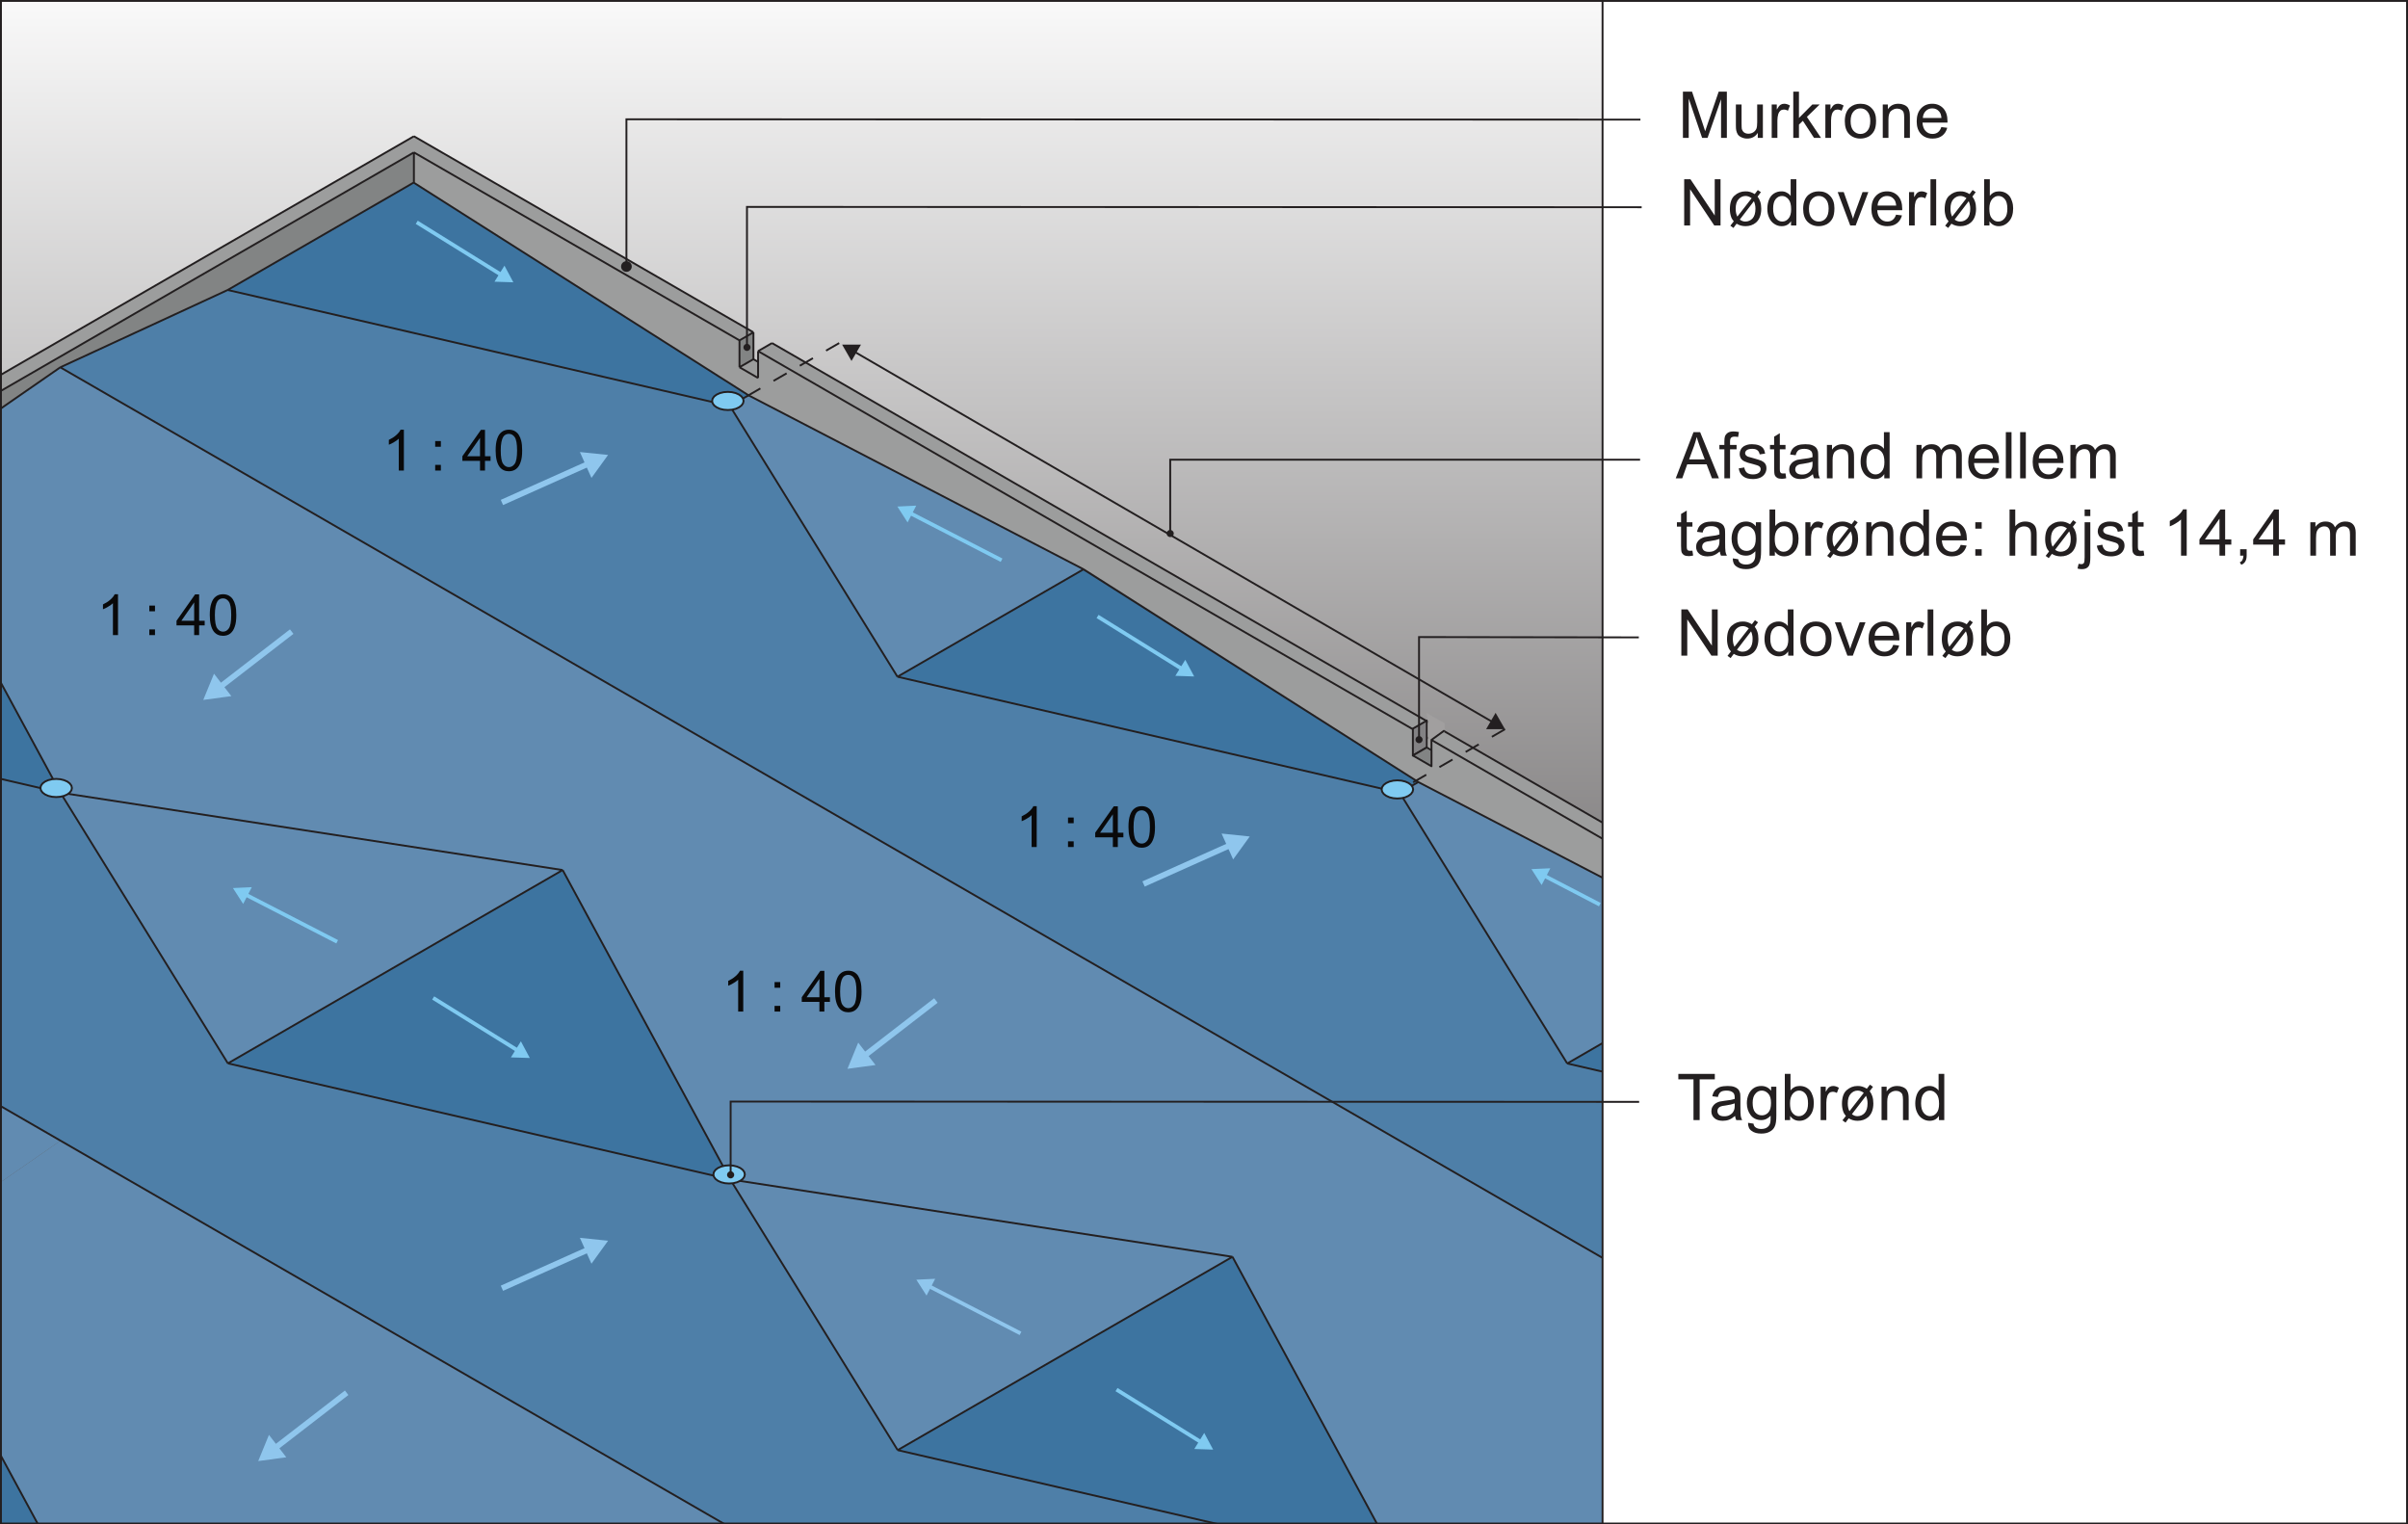 <?xml version="1.0" encoding="UTF-8"?>
<svg xmlns="http://www.w3.org/2000/svg" xmlns:xlink="http://www.w3.org/1999/xlink" width="317.73pt" height="201.12pt" viewBox="0 0 317.73 201.12" version="1.1">
<rect x="0" y="0" width="317.73" height="201.12" fill="#333333" stroke="none"/>
<defs>
<g>
<symbol overflow="visible" id="glyph0-0">
<path style="stroke:none;" d="M 5.312 0 L 5.312 -5.312 L 1.062 -5.312 L 1.062 0 Z M 1.203 -5.172 L 5.172 -5.172 L 5.172 -0.141 L 1.203 -0.141 Z M 1.203 -5.172 "/>
</symbol>
<symbol overflow="visible" id="glyph0-1">
<path style="stroke:none;" d="M 0.844 0 L 1.5 -1.844 L 4.062 -1.844 L 4.766 0 L 5.688 0 L 3.203 -6.094 L 2.328 -6.094 L -0.016 0 Z M 2.406 -4.281 C 2.547 -4.672 2.656 -5.062 2.75 -5.453 C 2.844 -5.125 2.984 -4.703 3.172 -4.188 L 3.812 -2.5 L 1.75 -2.5 Z M 2.406 -4.281 "/>
</symbol>
<symbol overflow="visible" id="glyph0-2">
<path style="stroke:none;" d="M 1.484 0 L 1.484 -3.828 L 2.344 -3.828 L 2.344 -4.406 L 1.484 -4.406 L 1.484 -4.812 C 1.484 -5.078 1.516 -5.266 1.625 -5.359 C 1.719 -5.453 1.875 -5.5 2.094 -5.5 C 2.234 -5.5 2.391 -5.484 2.547 -5.453 L 2.656 -6.109 C 2.391 -6.156 2.172 -6.188 1.953 -6.188 C 1.625 -6.188 1.375 -6.125 1.203 -6.016 C 1.016 -5.891 0.891 -5.734 0.812 -5.547 C 0.766 -5.391 0.734 -5.172 0.734 -4.875 L 0.734 -4.406 L 0.078 -4.406 L 0.078 -3.828 L 0.734 -3.828 L 0.734 0 Z M 1.484 0 "/>
</symbol>
<symbol overflow="visible" id="glyph0-3">
<path style="stroke:none;" d="M 0.844 -0.266 C 1.141 -0.031 1.578 0.094 2.156 0.094 C 2.5 0.094 2.812 0.031 3.078 -0.078 C 3.359 -0.203 3.562 -0.375 3.703 -0.594 C 3.844 -0.812 3.922 -1.047 3.922 -1.297 C 3.922 -1.562 3.875 -1.766 3.75 -1.938 C 3.625 -2.109 3.453 -2.234 3.25 -2.328 C 3.047 -2.406 2.672 -2.531 2.156 -2.672 C 1.781 -2.766 1.562 -2.844 1.484 -2.859 C 1.359 -2.922 1.266 -2.984 1.203 -3.062 C 1.141 -3.141 1.109 -3.234 1.109 -3.328 C 1.109 -3.469 1.188 -3.609 1.328 -3.719 C 1.484 -3.828 1.719 -3.891 2.062 -3.891 C 2.359 -3.891 2.578 -3.828 2.734 -3.703 C 2.906 -3.562 2.984 -3.391 3.031 -3.156 L 3.75 -3.266 C 3.703 -3.547 3.625 -3.781 3.5 -3.953 C 3.375 -4.125 3.172 -4.266 2.922 -4.359 C 2.656 -4.453 2.359 -4.5 2.016 -4.5 C 1.781 -4.5 1.562 -4.484 1.375 -4.422 C 1.172 -4.359 1.016 -4.281 0.891 -4.203 C 0.734 -4.094 0.609 -3.953 0.531 -3.781 C 0.438 -3.609 0.391 -3.438 0.391 -3.234 C 0.391 -3.031 0.438 -2.828 0.547 -2.641 C 0.656 -2.469 0.828 -2.328 1.031 -2.234 C 1.25 -2.125 1.625 -2 2.172 -1.875 C 2.578 -1.766 2.828 -1.688 2.938 -1.609 C 3.078 -1.516 3.156 -1.391 3.156 -1.219 C 3.156 -1.031 3.078 -0.859 2.922 -0.734 C 2.75 -0.594 2.484 -0.516 2.156 -0.516 C 1.797 -0.516 1.531 -0.594 1.344 -0.75 C 1.172 -0.906 1.047 -1.141 1 -1.438 L 0.266 -1.312 C 0.344 -0.844 0.531 -0.5 0.844 -0.266 Z M 0.844 -0.266 "/>
</symbol>
<symbol overflow="visible" id="glyph0-4">
<path style="stroke:none;" d="M 1.859 -0.641 C 1.75 -0.641 1.672 -0.656 1.609 -0.688 C 1.547 -0.734 1.5 -0.781 1.484 -0.844 C 1.453 -0.906 1.438 -1.031 1.438 -1.25 L 1.438 -3.828 L 2.188 -3.828 L 2.188 -4.406 L 1.438 -4.406 L 1.438 -5.953 L 0.688 -5.5 L 0.688 -4.406 L 0.141 -4.406 L 0.141 -3.828 L 0.688 -3.828 L 0.688 -1.297 C 0.688 -0.844 0.719 -0.547 0.781 -0.406 C 0.844 -0.266 0.938 -0.156 1.094 -0.062 C 1.234 0.016 1.453 0.062 1.719 0.062 C 1.891 0.062 2.078 0.031 2.281 -0.016 L 2.188 -0.656 C 2.047 -0.641 1.938 -0.641 1.859 -0.641 Z M 1.859 -0.641 "/>
</symbol>
<symbol overflow="visible" id="glyph0-5">
<path style="stroke:none;" d="M 3.594 0 L 4.375 0 C 4.281 -0.172 4.219 -0.344 4.188 -0.531 C 4.156 -0.719 4.141 -1.156 4.141 -1.844 L 4.141 -2.844 C 4.141 -3.172 4.125 -3.406 4.109 -3.531 C 4.047 -3.734 3.984 -3.906 3.875 -4.031 C 3.75 -4.172 3.594 -4.281 3.344 -4.375 C 3.109 -4.469 2.812 -4.5 2.438 -4.5 C 2.047 -4.5 1.719 -4.453 1.422 -4.359 C 1.141 -4.234 0.922 -4.094 0.766 -3.906 C 0.609 -3.719 0.5 -3.453 0.438 -3.141 L 1.172 -3.047 C 1.234 -3.359 1.375 -3.578 1.531 -3.703 C 1.703 -3.828 1.969 -3.891 2.328 -3.891 C 2.688 -3.891 2.984 -3.797 3.172 -3.625 C 3.312 -3.516 3.391 -3.297 3.391 -2.984 C 3.391 -2.969 3.391 -2.906 3.391 -2.797 C 3.094 -2.688 2.656 -2.609 2.047 -2.547 C 1.75 -2.5 1.531 -2.469 1.375 -2.438 C 1.188 -2.375 1 -2.297 0.844 -2.188 C 0.688 -2.078 0.547 -1.922 0.453 -1.75 C 0.359 -1.578 0.312 -1.375 0.312 -1.172 C 0.312 -0.797 0.438 -0.5 0.703 -0.266 C 0.953 -0.031 1.328 0.094 1.812 0.094 C 2.109 0.094 2.391 0.047 2.641 -0.047 C 2.906 -0.156 3.156 -0.312 3.438 -0.547 C 3.469 -0.344 3.516 -0.156 3.594 0 Z M 3.391 -1.938 C 3.391 -1.609 3.344 -1.359 3.25 -1.203 C 3.156 -0.984 2.984 -0.812 2.766 -0.688 C 2.547 -0.547 2.281 -0.5 2 -0.5 C 1.703 -0.5 1.484 -0.562 1.328 -0.688 C 1.188 -0.828 1.109 -0.984 1.109 -1.188 C 1.109 -1.312 1.141 -1.438 1.203 -1.531 C 1.281 -1.656 1.375 -1.719 1.5 -1.781 C 1.625 -1.844 1.859 -1.891 2.156 -1.922 C 2.703 -2 3.109 -2.094 3.391 -2.203 Z M 3.391 -1.938 "/>
</symbol>
<symbol overflow="visible" id="glyph0-6">
<path style="stroke:none;" d="M 1.312 0 L 1.312 -2.406 C 1.312 -2.969 1.422 -3.359 1.656 -3.547 C 1.891 -3.75 2.156 -3.859 2.469 -3.859 C 2.672 -3.859 2.844 -3.812 2.984 -3.719 C 3.141 -3.641 3.25 -3.516 3.312 -3.359 C 3.359 -3.219 3.391 -2.984 3.391 -2.672 L 3.391 0 L 4.141 0 L 4.141 -2.719 C 4.141 -3.047 4.125 -3.297 4.094 -3.438 C 4.047 -3.641 3.984 -3.828 3.875 -3.984 C 3.75 -4.141 3.594 -4.266 3.359 -4.359 C 3.141 -4.453 2.906 -4.5 2.641 -4.5 C 2.016 -4.5 1.562 -4.266 1.234 -3.781 L 1.234 -4.406 L 0.562 -4.406 L 0.562 0 Z M 1.312 0 "/>
</symbol>
<symbol overflow="visible" id="glyph0-7">
<path style="stroke:none;" d="M 4.109 0 L 4.109 -6.094 L 3.359 -6.094 L 3.359 -3.891 C 3.234 -4.078 3.062 -4.219 2.844 -4.328 C 2.641 -4.453 2.406 -4.5 2.141 -4.5 C 1.781 -4.5 1.453 -4.406 1.156 -4.219 C 0.859 -4.031 0.641 -3.75 0.5 -3.406 C 0.359 -3.047 0.281 -2.641 0.281 -2.203 C 0.281 -1.75 0.359 -1.344 0.531 -1 C 0.688 -0.656 0.906 -0.391 1.203 -0.203 C 1.5 0 1.828 0.094 2.172 0.094 C 2.719 0.094 3.125 -0.125 3.406 -0.562 L 3.406 0 Z M 1.375 -3.469 C 1.609 -3.75 1.875 -3.891 2.219 -3.891 C 2.562 -3.891 2.844 -3.734 3.078 -3.453 C 3.312 -3.172 3.422 -2.734 3.422 -2.141 C 3.422 -1.594 3.312 -1.188 3.078 -0.922 C 2.859 -0.656 2.578 -0.516 2.25 -0.516 C 1.922 -0.516 1.641 -0.656 1.406 -0.938 C 1.172 -1.219 1.047 -1.641 1.047 -2.203 C 1.047 -2.781 1.156 -3.203 1.375 -3.469 Z M 1.375 -3.469 "/>
</symbol>
<symbol overflow="visible" id="glyph0-8">
<path style="stroke:none;" d=""/>
</symbol>
<symbol overflow="visible" id="glyph0-9">
<path style="stroke:none;" d="M 1.312 0 L 1.312 -2.281 C 1.312 -2.688 1.344 -2.984 1.422 -3.203 C 1.516 -3.422 1.641 -3.578 1.812 -3.688 C 2 -3.797 2.188 -3.859 2.391 -3.859 C 2.672 -3.859 2.875 -3.781 2.984 -3.609 C 3.125 -3.438 3.172 -3.203 3.172 -2.859 L 3.172 0 L 3.922 0 L 3.922 -2.562 C 3.922 -3.016 4.031 -3.344 4.234 -3.547 C 4.438 -3.75 4.703 -3.859 5 -3.859 C 5.188 -3.859 5.328 -3.812 5.453 -3.734 C 5.578 -3.656 5.672 -3.547 5.719 -3.422 C 5.766 -3.297 5.797 -3.078 5.797 -2.781 L 5.797 0 L 6.547 0 L 6.547 -3.031 C 6.547 -3.531 6.422 -3.906 6.188 -4.141 C 5.953 -4.391 5.625 -4.5 5.172 -4.5 C 4.609 -4.5 4.156 -4.25 3.812 -3.734 C 3.719 -3.984 3.578 -4.172 3.359 -4.297 C 3.156 -4.438 2.891 -4.5 2.562 -4.5 C 2.266 -4.5 2.016 -4.438 1.781 -4.312 C 1.562 -4.172 1.375 -4 1.234 -3.797 L 1.234 -4.406 L 0.562 -4.406 L 0.562 0 Z M 1.312 0 "/>
</symbol>
<symbol overflow="visible" id="glyph0-10">
<path style="stroke:none;" d="M 3.109 -0.734 C 2.922 -0.594 2.688 -0.516 2.406 -0.516 C 2.047 -0.516 1.734 -0.641 1.484 -0.906 C 1.234 -1.172 1.109 -1.531 1.078 -2.016 L 4.375 -2.016 C 4.375 -2.094 4.375 -2.172 4.375 -2.203 C 4.375 -2.938 4.188 -3.5 3.812 -3.906 C 3.438 -4.297 2.953 -4.5 2.375 -4.5 C 1.766 -4.5 1.266 -4.297 0.891 -3.891 C 0.5 -3.484 0.312 -2.906 0.312 -2.172 C 0.312 -1.453 0.5 -0.906 0.891 -0.5 C 1.266 -0.109 1.766 0.094 2.406 0.094 C 2.922 0.094 3.344 -0.031 3.672 -0.281 C 4 -0.531 4.219 -0.875 4.344 -1.328 L 3.562 -1.422 C 3.453 -1.109 3.312 -0.891 3.109 -0.734 Z M 1.516 -3.547 C 1.75 -3.781 2.031 -3.891 2.375 -3.891 C 2.75 -3.891 3.062 -3.75 3.297 -3.453 C 3.453 -3.266 3.547 -3 3.578 -2.625 L 1.125 -2.625 C 1.141 -3.016 1.281 -3.312 1.516 -3.547 Z M 1.516 -3.547 "/>
</symbol>
<symbol overflow="visible" id="glyph0-11">
<path style="stroke:none;" d="M 1.297 0 L 1.297 -6.094 L 0.547 -6.094 L 0.547 0 Z M 1.297 0 "/>
</symbol>
<symbol overflow="visible" id="glyph0-12">
<path style="stroke:none;" d="M 0.891 1.422 C 1.219 1.672 1.641 1.781 2.172 1.781 C 2.609 1.781 2.984 1.703 3.281 1.531 C 3.594 1.375 3.812 1.141 3.938 0.859 C 4.094 0.562 4.156 0.078 4.156 -0.609 L 4.156 -4.406 L 3.469 -4.406 L 3.469 -3.875 C 3.125 -4.297 2.703 -4.5 2.172 -4.5 C 1.797 -4.5 1.453 -4.406 1.172 -4.219 C 0.875 -4.016 0.656 -3.75 0.5 -3.391 C 0.344 -3.031 0.266 -2.656 0.266 -2.234 C 0.266 -1.609 0.438 -1.094 0.766 -0.656 C 1.109 -0.219 1.578 0 2.172 0 C 2.656 0 3.062 -0.203 3.406 -0.578 C 3.406 -0.094 3.391 0.234 3.344 0.375 C 3.281 0.625 3.156 0.812 2.953 0.953 C 2.766 1.094 2.5 1.172 2.156 1.172 C 1.844 1.172 1.578 1.094 1.406 0.953 C 1.266 0.859 1.172 0.688 1.141 0.469 L 0.422 0.359 C 0.422 0.844 0.562 1.203 0.891 1.422 Z M 1.391 -3.469 C 1.609 -3.75 1.891 -3.891 2.234 -3.891 C 2.562 -3.891 2.859 -3.75 3.109 -3.469 C 3.344 -3.203 3.453 -2.797 3.453 -2.25 C 3.453 -1.688 3.344 -1.281 3.109 -1.016 C 2.875 -0.75 2.578 -0.625 2.25 -0.625 C 1.891 -0.625 1.609 -0.75 1.375 -1.016 C 1.141 -1.281 1.031 -1.703 1.031 -2.281 C 1.031 -2.812 1.156 -3.219 1.391 -3.469 Z M 1.391 -3.469 "/>
</symbol>
<symbol overflow="visible" id="glyph0-13">
<path style="stroke:none;" d="M 1.25 -0.547 C 1.547 -0.125 1.953 0.094 2.469 0.094 C 2.984 0.094 3.438 -0.109 3.812 -0.531 C 4.188 -0.938 4.375 -1.516 4.375 -2.266 C 4.375 -2.594 4.328 -2.891 4.234 -3.172 C 4.156 -3.438 4.031 -3.688 3.875 -3.891 C 3.719 -4.078 3.516 -4.234 3.281 -4.344 C 3.031 -4.453 2.781 -4.5 2.5 -4.5 C 2.016 -4.5 1.609 -4.312 1.297 -3.906 L 1.297 -6.094 L 0.547 -6.094 L 0.547 0 L 1.25 0 Z M 1.594 -3.469 C 1.844 -3.75 2.109 -3.891 2.438 -3.891 C 2.766 -3.891 3.047 -3.75 3.266 -3.484 C 3.5 -3.219 3.609 -2.781 3.609 -2.203 C 3.609 -1.656 3.5 -1.219 3.25 -0.938 C 3.016 -0.656 2.734 -0.516 2.406 -0.516 C 2 -0.516 1.688 -0.719 1.453 -1.094 C 1.312 -1.328 1.234 -1.703 1.234 -2.234 C 1.234 -2.766 1.359 -3.188 1.594 -3.469 Z M 1.594 -3.469 "/>
</symbol>
<symbol overflow="visible" id="glyph0-14">
<path style="stroke:none;" d="M 1.297 0 L 1.297 -2.297 C 1.297 -2.625 1.344 -2.906 1.422 -3.172 C 1.484 -3.344 1.578 -3.484 1.703 -3.594 C 1.828 -3.688 1.984 -3.734 2.141 -3.734 C 2.328 -3.734 2.5 -3.688 2.688 -3.578 L 2.953 -4.266 C 2.688 -4.422 2.438 -4.5 2.188 -4.5 C 2 -4.5 1.844 -4.453 1.703 -4.359 C 1.562 -4.266 1.391 -4.047 1.219 -3.734 L 1.219 -4.406 L 0.547 -4.406 L 0.547 0 Z M 1.297 0 "/>
</symbol>
<symbol overflow="visible" id="glyph0-15">
<path style="stroke:none;" d="M 3.203 -4.422 C 3.016 -4.484 2.812 -4.5 2.578 -4.5 C 2.031 -4.5 1.562 -4.312 1.141 -3.938 C 0.734 -3.578 0.531 -2.969 0.531 -2.141 C 0.531 -1.766 0.594 -1.422 0.703 -1.109 C 0.766 -0.922 0.891 -0.734 1.047 -0.547 L 0.594 0.031 L 1 0.328 L 1.422 -0.234 C 1.766 -0.016 2.156 0.094 2.594 0.094 C 3.125 0.094 3.594 -0.062 3.969 -0.375 C 4.422 -0.766 4.672 -1.375 4.672 -2.203 C 4.672 -2.562 4.625 -2.891 4.531 -3.156 C 4.469 -3.359 4.359 -3.578 4.188 -3.812 L 4.625 -4.391 L 4.219 -4.672 L 3.812 -4.141 C 3.609 -4.266 3.406 -4.359 3.203 -4.422 Z M 1.516 -1.172 C 1.375 -1.438 1.297 -1.781 1.297 -2.203 C 1.297 -2.766 1.422 -3.172 1.672 -3.453 C 1.922 -3.734 2.234 -3.891 2.594 -3.891 C 2.875 -3.891 3.141 -3.797 3.406 -3.594 Z M 3.844 -2.766 C 3.891 -2.594 3.906 -2.422 3.906 -2.203 C 3.906 -1.656 3.781 -1.219 3.531 -0.938 C 3.266 -0.656 2.953 -0.516 2.562 -0.516 C 2.297 -0.516 2.062 -0.609 1.844 -0.781 L 3.703 -3.203 C 3.781 -3.016 3.828 -2.875 3.844 -2.766 Z M 3.844 -2.766 "/>
</symbol>
<symbol overflow="visible" id="glyph0-16">
<path style="stroke:none;" d="M 1.609 -3.562 L 1.609 -4.406 L 0.766 -4.406 L 0.766 -3.562 Z M 1.609 0 L 1.609 -0.844 L 0.766 -0.844 L 0.766 0 Z M 1.609 0 "/>
</symbol>
<symbol overflow="visible" id="glyph0-17">
<path style="stroke:none;" d="M 1.312 0 L 1.312 -2.406 C 1.312 -2.75 1.344 -3.031 1.438 -3.219 C 1.516 -3.422 1.656 -3.562 1.844 -3.688 C 2.047 -3.797 2.25 -3.859 2.469 -3.859 C 2.766 -3.859 2.984 -3.781 3.156 -3.609 C 3.312 -3.438 3.391 -3.156 3.391 -2.781 L 3.391 0 L 4.141 0 L 4.141 -2.781 C 4.141 -3.219 4.094 -3.547 3.984 -3.781 C 3.891 -4 3.703 -4.188 3.469 -4.312 C 3.234 -4.438 2.953 -4.5 2.625 -4.5 C 2.094 -4.5 1.656 -4.297 1.312 -3.891 L 1.312 -6.094 L 0.562 -6.094 L 0.562 0 Z M 1.312 0 "/>
</symbol>
<symbol overflow="visible" id="glyph0-18">
<path style="stroke:none;" d="M 1.297 -5.219 L 1.297 -6.094 L 0.547 -6.094 L 0.547 -5.219 Z M 0.203 1.781 C 0.609 1.781 0.906 1.656 1.094 1.375 C 1.234 1.156 1.297 0.781 1.297 0.234 L 1.297 -4.406 L 0.547 -4.406 L 0.547 0.219 C 0.547 0.625 0.516 0.875 0.438 0.984 C 0.359 1.078 0.25 1.125 0.109 1.125 C 0.016 1.125 -0.109 1.109 -0.25 1.078 L -0.391 1.703 C -0.203 1.766 -0.016 1.781 0.203 1.781 Z M 0.203 1.781 "/>
</symbol>
<symbol overflow="visible" id="glyph0-19">
<path style="stroke:none;" d="M 3.156 -6.109 L 2.672 -6.109 C 2.547 -5.844 2.328 -5.578 2.016 -5.297 C 1.703 -5.016 1.328 -4.781 0.922 -4.578 L 0.922 -3.859 C 1.141 -3.938 1.406 -4.078 1.703 -4.25 C 2 -4.422 2.234 -4.594 2.406 -4.766 L 2.406 0 L 3.156 0 Z M 3.156 -6.109 "/>
</symbol>
<symbol overflow="visible" id="glyph0-20">
<path style="stroke:none;" d="M 3.5 0 L 3.5 -1.453 L 4.312 -1.453 L 4.312 -2.141 L 3.5 -2.141 L 3.5 -6.094 L 2.875 -6.094 L 0.109 -2.141 L 0.109 -1.453 L 2.75 -1.453 L 2.75 0 Z M 0.828 -2.141 L 2.75 -4.875 L 2.75 -2.141 Z M 0.828 -2.141 "/>
</symbol>
<symbol overflow="visible" id="glyph0-21">
<path style="stroke:none;" d="M 1.188 0 C 1.172 0.25 1.125 0.438 1.047 0.578 C 0.984 0.719 0.859 0.812 0.703 0.891 L 0.906 1.203 C 1.141 1.109 1.328 0.953 1.438 0.75 C 1.547 0.562 1.609 0.312 1.609 0 L 1.609 -0.844 L 0.75 -0.844 L 0.75 0 Z M 1.188 0 "/>
</symbol>
<symbol overflow="visible" id="glyph0-22">
<path style="stroke:none;" d="M 1.406 0 L 1.406 -5.188 L 3.172 0 L 3.891 0 L 5.672 -5.094 L 5.672 0 L 6.438 0 L 6.438 -6.094 L 5.359 -6.094 L 3.906 -1.859 C 3.75 -1.422 3.641 -1.094 3.578 -0.875 C 3.516 -1.078 3.422 -1.375 3.281 -1.781 L 1.844 -6.094 L 0.641 -6.094 L 0.641 0 Z M 1.406 0 "/>
</symbol>
<symbol overflow="visible" id="glyph0-23">
<path style="stroke:none;" d="M 4.109 0 L 4.109 -4.406 L 3.359 -4.406 L 3.359 -2.062 C 3.359 -1.672 3.328 -1.391 3.25 -1.188 C 3.156 -1 3.031 -0.844 2.828 -0.719 C 2.641 -0.609 2.422 -0.547 2.203 -0.547 C 1.969 -0.547 1.781 -0.609 1.625 -0.719 C 1.484 -0.828 1.391 -0.984 1.328 -1.188 C 1.312 -1.312 1.297 -1.578 1.297 -1.969 L 1.297 -4.406 L 0.547 -4.406 L 0.547 -1.688 C 0.547 -1.359 0.562 -1.125 0.594 -0.984 C 0.641 -0.766 0.719 -0.578 0.812 -0.438 C 0.922 -0.281 1.094 -0.156 1.312 -0.062 C 1.547 0.047 1.781 0.094 2.047 0.094 C 2.641 0.094 3.109 -0.156 3.438 -0.656 L 3.438 0 Z M 4.109 0 "/>
</symbol>
<symbol overflow="visible" id="glyph0-24">
<path style="stroke:none;" d="M 1.312 0 L 1.312 -1.75 L 1.828 -2.25 L 3.297 0 L 4.219 0 L 2.359 -2.766 L 4.047 -4.406 L 3.078 -4.406 L 1.312 -2.625 L 1.312 -6.094 L 0.562 -6.094 L 0.562 0 Z M 1.312 0 "/>
</symbol>
<symbol overflow="visible" id="glyph0-25">
<path style="stroke:none;" d="M 0.844 -0.5 C 1.234 -0.109 1.734 0.094 2.344 0.094 C 2.734 0.094 3.078 0 3.422 -0.172 C 3.734 -0.359 3.984 -0.609 4.156 -0.938 C 4.328 -1.266 4.406 -1.703 4.406 -2.266 C 4.406 -2.969 4.219 -3.516 3.828 -3.906 C 3.453 -4.312 2.953 -4.5 2.344 -4.5 C 1.797 -4.5 1.344 -4.344 0.953 -4.016 C 0.516 -3.625 0.281 -3.016 0.281 -2.203 C 0.281 -1.469 0.469 -0.891 0.844 -0.5 Z M 1.422 -3.469 C 1.672 -3.75 1.969 -3.891 2.344 -3.891 C 2.719 -3.891 3.031 -3.75 3.266 -3.469 C 3.516 -3.188 3.641 -2.766 3.641 -2.234 C 3.641 -1.656 3.516 -1.219 3.266 -0.938 C 3.031 -0.656 2.719 -0.516 2.344 -0.516 C 1.969 -0.516 1.672 -0.656 1.422 -0.938 C 1.172 -1.219 1.047 -1.641 1.047 -2.203 C 1.047 -2.766 1.172 -3.188 1.422 -3.469 Z M 1.422 -3.469 "/>
</symbol>
<symbol overflow="visible" id="glyph0-26">
<path style="stroke:none;" d="M 3.016 0 L 3.016 -5.375 L 5.016 -5.375 L 5.016 -6.094 L 0.203 -6.094 L 0.203 -5.375 L 2.203 -5.375 L 2.203 0 Z M 3.016 0 "/>
</symbol>
<symbol overflow="visible" id="glyph0-27">
<path style="stroke:none;" d="M 1.422 0 L 1.422 -4.781 L 4.609 0 L 5.438 0 L 5.438 -6.094 L 4.672 -6.094 L 4.672 -1.312 L 1.469 -6.094 L 0.641 -6.094 L 0.641 0 Z M 1.422 0 "/>
</symbol>
<symbol overflow="visible" id="glyph0-28">
<path style="stroke:none;" d="M 2.484 0 L 4.156 -4.406 L 3.391 -4.406 L 2.406 -1.719 C 2.281 -1.391 2.188 -1.109 2.141 -0.891 C 2.047 -1.188 1.953 -1.484 1.844 -1.766 L 0.906 -4.406 L 0.109 -4.406 L 1.766 0 Z M 2.484 0 "/>
</symbol>
<symbol overflow="visible" id="glyph1-0">
<path style="stroke:none;" d="M 4.688 0 L 4.688 -4.688 L 0.938 -4.688 L 0.938 0 Z M 1.062 -4.562 L 4.562 -4.562 L 4.562 -0.125 L 1.062 -0.125 Z M 1.062 -4.562 "/>
</symbol>
<symbol overflow="visible" id="glyph1-1">
<path style="stroke:none;" d="M 2.797 -5.391 L 2.359 -5.391 C 2.25 -5.156 2.062 -4.922 1.781 -4.672 C 1.5 -4.422 1.172 -4.219 0.812 -4.047 L 0.812 -3.406 C 1.016 -3.484 1.25 -3.594 1.5 -3.75 C 1.766 -3.906 1.969 -4.047 2.125 -4.203 L 2.125 0 L 2.797 0 Z M 2.797 -5.391 "/>
</symbol>
<symbol overflow="visible" id="glyph1-2">
<path style="stroke:none;" d=""/>
</symbol>
<symbol overflow="visible" id="glyph1-3">
<path style="stroke:none;" d="M 1.422 -3.141 L 1.422 -3.891 L 0.672 -3.891 L 0.672 -3.141 Z M 1.422 0 L 1.422 -0.75 L 0.672 -0.75 L 0.672 0 Z M 1.422 0 "/>
</symbol>
<symbol overflow="visible" id="glyph1-4">
<path style="stroke:none;" d="M 3.078 0 L 3.078 -1.281 L 3.812 -1.281 L 3.812 -1.891 L 3.078 -1.891 L 3.078 -5.375 L 2.547 -5.375 L 0.094 -1.891 L 0.094 -1.281 L 2.422 -1.281 L 2.422 0 Z M 0.734 -1.891 L 2.422 -4.312 L 2.422 -1.891 Z M 0.734 -1.891 "/>
</symbol>
<symbol overflow="visible" id="glyph1-5">
<path style="stroke:none;" d="M 0.844 -0.469 C 1.141 -0.094 1.547 0.094 2.062 0.094 C 2.453 0.094 2.781 -0.016 3.031 -0.219 C 3.297 -0.438 3.484 -0.734 3.609 -1.125 C 3.75 -1.5 3.812 -2.016 3.812 -2.641 C 3.812 -3.188 3.766 -3.609 3.688 -3.922 C 3.609 -4.234 3.5 -4.5 3.359 -4.719 C 3.219 -4.938 3.031 -5.094 2.812 -5.219 C 2.609 -5.328 2.344 -5.391 2.062 -5.391 C 1.672 -5.391 1.344 -5.281 1.094 -5.078 C 0.828 -4.875 0.641 -4.578 0.516 -4.188 C 0.375 -3.797 0.312 -3.281 0.312 -2.641 C 0.312 -1.641 0.5 -0.922 0.844 -0.469 Z M 1.328 -4.469 C 1.5 -4.719 1.75 -4.844 2.062 -4.844 C 2.359 -4.844 2.625 -4.703 2.828 -4.406 C 3.031 -4.125 3.141 -3.531 3.141 -2.641 C 3.141 -1.766 3.031 -1.172 2.828 -0.891 C 2.625 -0.594 2.359 -0.453 2.062 -0.453 C 1.766 -0.453 1.5 -0.594 1.297 -0.891 C 1.094 -1.172 0.984 -1.766 0.984 -2.641 C 0.984 -3.531 1.109 -4.125 1.328 -4.469 Z M 1.328 -4.469 "/>
</symbol>
</g>
<clipPath id="clip1">
  <path d="M 0.102 0.121 L 218 0.121 L 218 201.02 L 0.102 201.02 Z M 0.102 0.121 "/>
</clipPath>
<linearGradient id="linear0" gradientUnits="userSpaceOnUse" x1="0.023" y1="0" x2="0.949" y2="0" gradientTransform="matrix(0,217,-217,0,106.78,-4.883)">
<stop offset="0" style="stop-color:rgb(98.012%,97.975%,97.984%);stop-opacity:1;"/>
<stop offset="0.004" style="stop-color:rgb(97.701%,97.659%,97.67%);stop-opacity:1;"/>
<stop offset="0.008" style="stop-color:rgb(97.388%,97.34%,97.351%);stop-opacity:1;"/>
<stop offset="0.012" style="stop-color:rgb(97.076%,97.023%,97.037%);stop-opacity:1;"/>
<stop offset="0.016" style="stop-color:rgb(96.764%,96.704%,96.719%);stop-opacity:1;"/>
<stop offset="0.02" style="stop-color:rgb(96.452%,96.388%,96.405%);stop-opacity:1;"/>
<stop offset="0.023" style="stop-color:rgb(96.14%,96.069%,96.086%);stop-opacity:1;"/>
<stop offset="0.027" style="stop-color:rgb(95.828%,95.753%,95.772%);stop-opacity:1;"/>
<stop offset="0.031" style="stop-color:rgb(95.515%,95.435%,95.454%);stop-opacity:1;"/>
<stop offset="0.035" style="stop-color:rgb(95.204%,95.116%,95.139%);stop-opacity:1;"/>
<stop offset="0.039" style="stop-color:rgb(94.891%,94.798%,94.821%);stop-opacity:1;"/>
<stop offset="0.043" style="stop-color:rgb(94.579%,94.479%,94.504%);stop-opacity:1;"/>
<stop offset="0.047" style="stop-color:rgb(94.267%,94.164%,94.189%);stop-opacity:1;"/>
<stop offset="0.051" style="stop-color:rgb(93.954%,93.845%,93.872%);stop-opacity:1;"/>
<stop offset="0.055" style="stop-color:rgb(93.643%,93.529%,93.556%);stop-opacity:1;"/>
<stop offset="0.059" style="stop-color:rgb(93.33%,93.21%,93.239%);stop-opacity:1;"/>
<stop offset="0.062" style="stop-color:rgb(93.019%,92.892%,92.924%);stop-opacity:1;"/>
<stop offset="0.066" style="stop-color:rgb(92.706%,92.574%,92.607%);stop-opacity:1;"/>
<stop offset="0.07" style="stop-color:rgb(92.397%,92.258%,92.291%);stop-opacity:1;"/>
<stop offset="0.074" style="stop-color:rgb(92.082%,91.939%,91.974%);stop-opacity:1;"/>
<stop offset="0.078" style="stop-color:rgb(91.772%,91.623%,91.66%);stop-opacity:1;"/>
<stop offset="0.082" style="stop-color:rgb(91.458%,91.302%,91.342%);stop-opacity:1;"/>
<stop offset="0.086" style="stop-color:rgb(91.148%,90.987%,91.026%);stop-opacity:1;"/>
<stop offset="0.09" style="stop-color:rgb(90.836%,90.669%,90.71%);stop-opacity:1;"/>
<stop offset="0.094" style="stop-color:rgb(90.523%,90.35%,90.393%);stop-opacity:1;"/>
<stop offset="0.098" style="stop-color:rgb(90.211%,90.034%,90.079%);stop-opacity:1;"/>
<stop offset="0.102" style="stop-color:rgb(89.899%,89.716%,89.76%);stop-opacity:1;"/>
<stop offset="0.105" style="stop-color:rgb(89.587%,89.398%,89.445%);stop-opacity:1;"/>
<stop offset="0.109" style="stop-color:rgb(89.275%,89.079%,89.128%);stop-opacity:1;"/>
<stop offset="0.113" style="stop-color:rgb(88.963%,88.763%,88.814%);stop-opacity:1;"/>
<stop offset="0.117" style="stop-color:rgb(88.651%,88.445%,88.495%);stop-opacity:1;"/>
<stop offset="0.121" style="stop-color:rgb(88.341%,88.129%,88.181%);stop-opacity:1;"/>
<stop offset="0.125" style="stop-color:rgb(88.026%,87.808%,87.863%);stop-opacity:1;"/>
<stop offset="0.129" style="stop-color:rgb(87.717%,87.492%,87.549%);stop-opacity:1;"/>
<stop offset="0.133" style="stop-color:rgb(87.402%,87.173%,87.23%);stop-opacity:1;"/>
<stop offset="0.137" style="stop-color:rgb(87.093%,86.858%,86.916%);stop-opacity:1;"/>
<stop offset="0.141" style="stop-color:rgb(86.78%,86.54%,86.6%);stop-opacity:1;"/>
<stop offset="0.145" style="stop-color:rgb(86.467%,86.221%,86.282%);stop-opacity:1;"/>
<stop offset="0.148" style="stop-color:rgb(86.156%,85.904%,85.966%);stop-opacity:1;"/>
<stop offset="0.152" style="stop-color:rgb(85.843%,85.585%,85.649%);stop-opacity:1;"/>
<stop offset="0.156" style="stop-color:rgb(85.532%,85.269%,85.335%);stop-opacity:1;"/>
<stop offset="0.16" style="stop-color:rgb(85.219%,84.95%,85.017%);stop-opacity:1;"/>
<stop offset="0.164" style="stop-color:rgb(84.909%,84.634%,84.702%);stop-opacity:1;"/>
<stop offset="0.168" style="stop-color:rgb(84.595%,84.314%,84.384%);stop-opacity:1;"/>
<stop offset="0.172" style="stop-color:rgb(84.285%,83.998%,84.07%);stop-opacity:1;"/>
<stop offset="0.176" style="stop-color:rgb(83.971%,83.679%,83.752%);stop-opacity:1;"/>
<stop offset="0.18" style="stop-color:rgb(83.661%,83.363%,83.437%);stop-opacity:1;"/>
<stop offset="0.184" style="stop-color:rgb(83.347%,83.044%,83.119%);stop-opacity:1;"/>
<stop offset="0.188" style="stop-color:rgb(83.035%,82.727%,82.803%);stop-opacity:1;"/>
<stop offset="0.191" style="stop-color:rgb(82.724%,82.41%,82.487%);stop-opacity:1;"/>
<stop offset="0.195" style="stop-color:rgb(82.411%,82.091%,82.17%);stop-opacity:1;"/>
<stop offset="0.199" style="stop-color:rgb(82.1%,81.775%,81.856%);stop-opacity:1;"/>
<stop offset="0.203" style="stop-color:rgb(81.787%,81.456%,81.538%);stop-opacity:1;"/>
<stop offset="0.207" style="stop-color:rgb(81.476%,81.14%,81.223%);stop-opacity:1;"/>
<stop offset="0.211" style="stop-color:rgb(81.163%,80.82%,80.905%);stop-opacity:1;"/>
<stop offset="0.215" style="stop-color:rgb(80.853%,80.504%,80.591%);stop-opacity:1;"/>
<stop offset="0.219" style="stop-color:rgb(80.539%,80.185%,80.273%);stop-opacity:1;"/>
<stop offset="0.223" style="stop-color:rgb(80.229%,79.869%,79.958%);stop-opacity:1;"/>
<stop offset="0.227" style="stop-color:rgb(79.915%,79.55%,79.64%);stop-opacity:1;"/>
<stop offset="0.23" style="stop-color:rgb(79.605%,79.233%,79.326%);stop-opacity:1;"/>
<stop offset="0.234" style="stop-color:rgb(79.291%,78.914%,79.008%);stop-opacity:1;"/>
<stop offset="0.238" style="stop-color:rgb(78.979%,78.596%,78.691%);stop-opacity:1;"/>
<stop offset="0.242" style="stop-color:rgb(78.668%,78.281%,78.377%);stop-opacity:1;"/>
<stop offset="0.246" style="stop-color:rgb(78.355%,77.962%,78.059%);stop-opacity:1;"/>
<stop offset="0.25" style="stop-color:rgb(78.044%,77.646%,77.745%);stop-opacity:1;"/>
<stop offset="0.254" style="stop-color:rgb(77.731%,77.325%,77.426%);stop-opacity:1;"/>
<stop offset="0.258" style="stop-color:rgb(77.42%,77.01%,77.112%);stop-opacity:1;"/>
<stop offset="0.262" style="stop-color:rgb(77.107%,76.691%,76.794%);stop-opacity:1;"/>
<stop offset="0.266" style="stop-color:rgb(76.797%,76.375%,76.48%);stop-opacity:1;"/>
<stop offset="0.27" style="stop-color:rgb(76.483%,76.056%,76.161%);stop-opacity:1;"/>
<stop offset="0.273" style="stop-color:rgb(76.173%,75.739%,75.847%);stop-opacity:1;"/>
<stop offset="0.277" style="stop-color:rgb(75.859%,75.42%,75.529%);stop-opacity:1;"/>
<stop offset="0.281" style="stop-color:rgb(75.548%,75.102%,75.214%);stop-opacity:1;"/>
<stop offset="0.285" style="stop-color:rgb(75.235%,74.785%,74.896%);stop-opacity:1;"/>
<stop offset="0.289" style="stop-color:rgb(74.924%,74.467%,74.58%);stop-opacity:1;"/>
<stop offset="0.293" style="stop-color:rgb(74.611%,74.15%,74.265%);stop-opacity:1;"/>
<stop offset="0.297" style="stop-color:rgb(74.3%,73.831%,73.949%);stop-opacity:1;"/>
<stop offset="0.301" style="stop-color:rgb(73.988%,73.515%,73.633%);stop-opacity:1;"/>
<stop offset="0.305" style="stop-color:rgb(73.676%,73.196%,73.315%);stop-opacity:1;"/>
<stop offset="0.309" style="stop-color:rgb(73.364%,72.881%,73.001%);stop-opacity:1;"/>
<stop offset="0.312" style="stop-color:rgb(73.051%,72.562%,72.684%);stop-opacity:1;"/>
<stop offset="0.316" style="stop-color:rgb(72.742%,72.244%,72.368%);stop-opacity:1;"/>
<stop offset="0.32" style="stop-color:rgb(72.427%,71.925%,72.05%);stop-opacity:1;"/>
<stop offset="0.324" style="stop-color:rgb(72.118%,71.609%,71.736%);stop-opacity:1;"/>
<stop offset="0.328" style="stop-color:rgb(71.803%,71.291%,71.419%);stop-opacity:1;"/>
<stop offset="0.332" style="stop-color:rgb(71.492%,70.973%,71.101%);stop-opacity:1;"/>
<stop offset="0.336" style="stop-color:rgb(71.181%,70.657%,70.787%);stop-opacity:1;"/>
<stop offset="0.34" style="stop-color:rgb(70.868%,70.338%,70.47%);stop-opacity:1;"/>
<stop offset="0.344" style="stop-color:rgb(70.557%,70.021%,70.154%);stop-opacity:1;"/>
<stop offset="0.348" style="stop-color:rgb(70.244%,69.702%,69.836%);stop-opacity:1;"/>
<stop offset="0.352" style="stop-color:rgb(69.933%,69.386%,69.522%);stop-opacity:1;"/>
<stop offset="0.355" style="stop-color:rgb(69.62%,69.067%,69.205%);stop-opacity:1;"/>
<stop offset="0.359" style="stop-color:rgb(69.31%,68.75%,68.889%);stop-opacity:1;"/>
<stop offset="0.363" style="stop-color:rgb(68.996%,68.431%,68.571%);stop-opacity:1;"/>
<stop offset="0.367" style="stop-color:rgb(68.686%,68.115%,68.257%);stop-opacity:1;"/>
<stop offset="0.371" style="stop-color:rgb(68.373%,67.798%,67.941%);stop-opacity:1;"/>
<stop offset="0.375" style="stop-color:rgb(68.062%,67.48%,67.624%);stop-opacity:1;"/>
<stop offset="0.379" style="stop-color:rgb(67.749%,67.163%,67.308%);stop-opacity:1;"/>
<stop offset="0.383" style="stop-color:rgb(67.436%,66.844%,66.991%);stop-opacity:1;"/>
<stop offset="0.387" style="stop-color:rgb(67.125%,66.527%,66.676%);stop-opacity:1;"/>
<stop offset="0.391" style="stop-color:rgb(66.812%,66.208%,66.357%);stop-opacity:1;"/>
<stop offset="0.395" style="stop-color:rgb(66.501%,65.892%,66.043%);stop-opacity:1;"/>
<stop offset="0.398" style="stop-color:rgb(66.188%,65.573%,65.726%);stop-opacity:1;"/>
<stop offset="0.402" style="stop-color:rgb(65.877%,65.256%,65.411%);stop-opacity:1;"/>
<stop offset="0.406" style="stop-color:rgb(65.564%,64.937%,65.092%);stop-opacity:1;"/>
<stop offset="0.41" style="stop-color:rgb(65.254%,64.621%,64.778%);stop-opacity:1;"/>
<stop offset="0.414" style="stop-color:rgb(64.94%,64.302%,64.461%);stop-opacity:1;"/>
<stop offset="0.418" style="stop-color:rgb(64.63%,63.986%,64.146%);stop-opacity:1;"/>
<stop offset="0.422" style="stop-color:rgb(64.317%,63.669%,63.829%);stop-opacity:1;"/>
<stop offset="0.426" style="stop-color:rgb(64.005%,63.35%,63.512%);stop-opacity:1;"/>
<stop offset="0.43" style="stop-color:rgb(63.693%,63.033%,63.197%);stop-opacity:1;"/>
<stop offset="0.434" style="stop-color:rgb(63.38%,62.714%,62.88%);stop-opacity:1;"/>
<stop offset="0.438" style="stop-color:rgb(63.069%,62.398%,62.564%);stop-opacity:1;"/>
<stop offset="0.441" style="stop-color:rgb(62.756%,62.079%,62.247%);stop-opacity:1;"/>
<stop offset="0.445" style="stop-color:rgb(62.445%,61.763%,61.932%);stop-opacity:1;"/>
<stop offset="0.449" style="stop-color:rgb(62.132%,61.443%,61.615%);stop-opacity:1;"/>
<stop offset="0.453" style="stop-color:rgb(61.821%,61.127%,61.299%);stop-opacity:1;"/>
<stop offset="0.457" style="stop-color:rgb(61.508%,60.808%,60.982%);stop-opacity:1;"/>
<stop offset="0.461" style="stop-color:rgb(61.198%,60.492%,60.667%);stop-opacity:1;"/>
<stop offset="0.465" style="stop-color:rgb(60.884%,60.173%,60.35%);stop-opacity:1;"/>
<stop offset="0.469" style="stop-color:rgb(60.574%,59.856%,60.034%);stop-opacity:1;"/>
<stop offset="0.473" style="stop-color:rgb(60.262%,59.538%,59.718%);stop-opacity:1;"/>
<stop offset="0.477" style="stop-color:rgb(59.949%,59.219%,59.401%);stop-opacity:1;"/>
<stop offset="0.48" style="stop-color:rgb(59.637%,58.904%,59.085%);stop-opacity:1;"/>
<stop offset="0.484" style="stop-color:rgb(59.325%,58.585%,58.768%);stop-opacity:1;"/>
<stop offset="0.488" style="stop-color:rgb(59.013%,58.269%,58.453%);stop-opacity:1;"/>
<stop offset="0.492" style="stop-color:rgb(58.701%,57.948%,58.136%);stop-opacity:1;"/>
<stop offset="0.496" style="stop-color:rgb(58.389%,57.632%,57.82%);stop-opacity:1;"/>
<stop offset="0.5" style="stop-color:rgb(58.076%,57.314%,57.503%);stop-opacity:1;"/>
<stop offset="0.504" style="stop-color:rgb(57.765%,56.998%,57.188%);stop-opacity:1;"/>
<stop offset="0.508" style="stop-color:rgb(57.452%,56.679%,56.871%);stop-opacity:1;"/>
<stop offset="0.512" style="stop-color:rgb(57.143%,56.361%,56.555%);stop-opacity:1;"/>
<stop offset="0.516" style="stop-color:rgb(56.828%,56.042%,56.238%);stop-opacity:1;"/>
<stop offset="0.52" style="stop-color:rgb(56.519%,55.727%,55.923%);stop-opacity:1;"/>
<stop offset="0.523" style="stop-color:rgb(56.206%,55.409%,55.608%);stop-opacity:1;"/>
<stop offset="0.527" style="stop-color:rgb(55.893%,55.09%,55.29%);stop-opacity:1;"/>
<stop offset="0.531" style="stop-color:rgb(55.582%,54.774%,54.974%);stop-opacity:1;"/>
<stop offset="0.535" style="stop-color:rgb(55.269%,54.454%,54.657%);stop-opacity:1;"/>
<stop offset="0.539" style="stop-color:rgb(54.958%,54.138%,54.343%);stop-opacity:1;"/>
<stop offset="0.543" style="stop-color:rgb(54.645%,53.819%,54.024%);stop-opacity:1;"/>
<stop offset="0.547" style="stop-color:rgb(54.333%,53.503%,53.709%);stop-opacity:1;"/>
<stop offset="0.551" style="stop-color:rgb(54.021%,53.185%,53.392%);stop-opacity:1;"/>
<stop offset="0.555" style="stop-color:rgb(53.711%,52.867%,53.078%);stop-opacity:1;"/>
<stop offset="0.559" style="stop-color:rgb(53.397%,52.548%,52.759%);stop-opacity:1;"/>
<stop offset="0.562" style="stop-color:rgb(53.087%,52.232%,52.444%);stop-opacity:1;"/>
<stop offset="0.566" style="stop-color:rgb(52.773%,51.913%,52.127%);stop-opacity:1;"/>
<stop offset="0.57" style="stop-color:rgb(52.461%,51.596%,51.811%);stop-opacity:1;"/>
<stop offset="0.574" style="stop-color:rgb(52.15%,51.28%,51.495%);stop-opacity:1;"/>
<stop offset="0.578" style="stop-color:rgb(51.837%,50.96%,51.178%);stop-opacity:1;"/>
<stop offset="0.582" style="stop-color:rgb(51.526%,50.644%,50.864%);stop-opacity:1;"/>
<stop offset="0.586" style="stop-color:rgb(51.213%,50.325%,50.546%);stop-opacity:1;"/>
<stop offset="0.59" style="stop-color:rgb(50.902%,50.009%,50.23%);stop-opacity:1;"/>
<stop offset="0.594" style="stop-color:rgb(50.589%,49.69%,49.913%);stop-opacity:1;"/>
<stop offset="0.598" style="stop-color:rgb(50.278%,49.373%,49.599%);stop-opacity:1;"/>
<stop offset="0.602" style="stop-color:rgb(49.965%,49.054%,49.281%);stop-opacity:1;"/>
<stop offset="0.605" style="stop-color:rgb(49.655%,48.738%,48.965%);stop-opacity:1;"/>
<stop offset="0.609" style="stop-color:rgb(49.341%,48.419%,48.648%);stop-opacity:1;"/>
<stop offset="0.613" style="stop-color:rgb(49.031%,48.103%,48.334%);stop-opacity:1;"/>
<stop offset="0.617" style="stop-color:rgb(48.717%,47.784%,48.016%);stop-opacity:1;"/>
<stop offset="0.621" style="stop-color:rgb(48.405%,47.466%,47.699%);stop-opacity:1;"/>
<stop offset="0.625" style="stop-color:rgb(48.093%,47.148%,47.383%);stop-opacity:1;"/>
<stop offset="0.629" style="stop-color:rgb(47.781%,46.831%,47.067%);stop-opacity:1;"/>
<stop offset="0.633" style="stop-color:rgb(47.47%,46.515%,46.751%);stop-opacity:1;"/>
<stop offset="0.637" style="stop-color:rgb(47.157%,46.196%,46.434%);stop-opacity:1;"/>
<stop offset="0.641" style="stop-color:rgb(46.846%,45.879%,46.118%);stop-opacity:1;"/>
<stop offset="0.645" style="stop-color:rgb(46.532%,45.56%,45.801%);stop-opacity:1;"/>
<stop offset="0.648" style="stop-color:rgb(46.222%,45.242%,45.486%);stop-opacity:1;"/>
<stop offset="0.652" style="stop-color:rgb(45.908%,44.923%,45.168%);stop-opacity:1;"/>
<stop offset="0.656" style="stop-color:rgb(45.598%,44.608%,44.853%);stop-opacity:1;"/>
<stop offset="0.66" style="stop-color:rgb(45.284%,44.289%,44.536%);stop-opacity:1;"/>
<stop offset="0.664" style="stop-color:rgb(44.974%,43.973%,44.221%);stop-opacity:1;"/>
<stop offset="0.668" style="stop-color:rgb(44.659%,43.652%,43.903%);stop-opacity:1;"/>
<stop offset="0.672" style="stop-color:rgb(44.348%,43.335%,43.587%);stop-opacity:1;"/>
<stop offset="0.676" style="stop-color:rgb(44.037%,43.018%,43.271%);stop-opacity:1;"/>
<stop offset="0.68" style="stop-color:rgb(43.724%,42.7%,42.955%);stop-opacity:1;"/>
<stop offset="0.684" style="stop-color:rgb(43.413%,42.384%,42.639%);stop-opacity:1;"/>
<stop offset="0.688" style="stop-color:rgb(43.1%,42.065%,42.322%);stop-opacity:1;"/>
<stop offset="0.691" style="stop-color:rgb(42.79%,41.748%,42.007%);stop-opacity:1;"/>
<stop offset="0.695" style="stop-color:rgb(42.476%,41.429%,41.69%);stop-opacity:1;"/>
<stop offset="0.699" style="stop-color:rgb(42.166%,41.113%,41.374%);stop-opacity:1;"/>
<stop offset="0.703" style="stop-color:rgb(41.853%,40.796%,41.058%);stop-opacity:1;"/>
<stop offset="0.707" style="stop-color:rgb(41.542%,40.479%,40.742%);stop-opacity:1;"/>
<stop offset="0.711" style="stop-color:rgb(41.229%,40.16%,40.425%);stop-opacity:1;"/>
<stop offset="0.715" style="stop-color:rgb(40.916%,39.841%,40.108%);stop-opacity:1;"/>
<stop offset="0.719" style="stop-color:rgb(40.605%,39.525%,39.793%);stop-opacity:1;"/>
<stop offset="0.723" style="stop-color:rgb(40.292%,39.206%,39.476%);stop-opacity:1;"/>
<stop offset="0.727" style="stop-color:rgb(39.981%,38.89%,39.16%);stop-opacity:1;"/>
<stop offset="0.73" style="stop-color:rgb(39.668%,38.571%,38.843%);stop-opacity:1;"/>
<stop offset="0.734" style="stop-color:rgb(39.357%,38.254%,38.528%);stop-opacity:1;"/>
<stop offset="0.738" style="stop-color:rgb(39.044%,37.935%,38.211%);stop-opacity:1;"/>
<stop offset="0.742" style="stop-color:rgb(38.734%,37.619%,37.895%);stop-opacity:1;"/>
<stop offset="0.746" style="stop-color:rgb(38.42%,37.3%,37.578%);stop-opacity:1;"/>
<stop offset="0.75" style="stop-color:rgb(38.11%,36.984%,37.263%);stop-opacity:1;"/>
<stop offset="0.754" style="stop-color:rgb(37.798%,36.665%,36.948%);stop-opacity:1;"/>
<stop offset="0.758" style="stop-color:rgb(37.486%,36.348%,36.63%);stop-opacity:1;"/>
<stop offset="0.762" style="stop-color:rgb(37.173%,36.031%,36.314%);stop-opacity:1;"/>
<stop offset="0.766" style="stop-color:rgb(36.861%,35.712%,35.997%);stop-opacity:1;"/>
<stop offset="0.77" style="stop-color:rgb(36.549%,35.396%,35.683%);stop-opacity:1;"/>
<stop offset="0.773" style="stop-color:rgb(36.237%,35.077%,35.364%);stop-opacity:1;"/>
<stop offset="0.777" style="stop-color:rgb(35.925%,34.76%,35.049%);stop-opacity:1;"/>
<stop offset="0.781" style="stop-color:rgb(35.612%,34.441%,34.732%);stop-opacity:1;"/>
<stop offset="0.785" style="stop-color:rgb(35.303%,34.125%,34.418%);stop-opacity:1;"/>
<stop offset="0.789" style="stop-color:rgb(34.988%,33.806%,34.099%);stop-opacity:1;"/>
<stop offset="0.793" style="stop-color:rgb(34.679%,33.49%,33.784%);stop-opacity:1;"/>
<stop offset="0.797" style="stop-color:rgb(34.364%,33.17%,33.467%);stop-opacity:1;"/>
<stop offset="0.801" style="stop-color:rgb(34.055%,32.854%,33.153%);stop-opacity:1;"/>
<stop offset="0.805" style="stop-color:rgb(33.742%,32.536%,32.835%);stop-opacity:1;"/>
<stop offset="0.809" style="stop-color:rgb(33.429%,32.217%,32.518%);stop-opacity:1;"/>
<stop offset="0.812" style="stop-color:rgb(33.118%,31.902%,32.204%);stop-opacity:1;"/>
<stop offset="0.816" style="stop-color:rgb(32.805%,31.583%,31.886%);stop-opacity:1;"/>
<stop offset="0.82" style="stop-color:rgb(32.494%,31.265%,31.57%);stop-opacity:1;"/>
<stop offset="0.824" style="stop-color:rgb(32.181%,30.946%,31.253%);stop-opacity:1;"/>
<stop offset="0.828" style="stop-color:rgb(31.87%,30.63%,30.939%);stop-opacity:1;"/>
<stop offset="0.832" style="stop-color:rgb(31.557%,30.312%,30.621%);stop-opacity:1;"/>
<stop offset="0.836" style="stop-color:rgb(31.247%,29.996%,30.305%);stop-opacity:1;"/>
<stop offset="0.84" style="stop-color:rgb(30.933%,29.675%,29.988%);stop-opacity:1;"/>
<stop offset="0.844" style="stop-color:rgb(30.623%,29.359%,29.674%);stop-opacity:1;"/>
<stop offset="0.848" style="stop-color:rgb(30.309%,29.041%,29.356%);stop-opacity:1;"/>
<stop offset="0.852" style="stop-color:rgb(29.999%,28.725%,29.041%);stop-opacity:1;"/>
<stop offset="0.855" style="stop-color:rgb(29.686%,28.407%,28.725%);stop-opacity:1;"/>
<stop offset="0.859" style="stop-color:rgb(29.373%,28.088%,28.407%);stop-opacity:1;"/>
<stop offset="0.863" style="stop-color:rgb(29.062%,27.771%,28.091%);stop-opacity:1;"/>
<stop offset="0.867" style="stop-color:rgb(28.749%,27.452%,27.774%);stop-opacity:1;"/>
<stop offset="0.871" style="stop-color:rgb(28.438%,27.136%,27.46%);stop-opacity:1;"/>
<stop offset="0.875" style="stop-color:rgb(28.125%,26.817%,27.142%);stop-opacity:1;"/>
<stop offset="0.879" style="stop-color:rgb(27.814%,26.501%,26.826%);stop-opacity:1;"/>
<stop offset="0.883" style="stop-color:rgb(27.501%,26.181%,26.509%);stop-opacity:1;"/>
<stop offset="0.887" style="stop-color:rgb(27.191%,25.865%,26.195%);stop-opacity:1;"/>
<stop offset="0.891" style="stop-color:rgb(26.877%,25.546%,25.877%);stop-opacity:1;"/>
<stop offset="0.895" style="stop-color:rgb(26.567%,25.23%,25.562%);stop-opacity:1;"/>
<stop offset="0.898" style="stop-color:rgb(26.253%,24.911%,25.244%);stop-opacity:1;"/>
<stop offset="0.902" style="stop-color:rgb(25.943%,24.594%,24.93%);stop-opacity:1;"/>
<stop offset="0.906" style="stop-color:rgb(25.629%,24.275%,24.612%);stop-opacity:1;"/>
<stop offset="0.91" style="stop-color:rgb(25.317%,23.958%,24.295%);stop-opacity:1;"/>
<stop offset="0.914" style="stop-color:rgb(25.006%,23.642%,23.981%);stop-opacity:1;"/>
<stop offset="0.918" style="stop-color:rgb(24.693%,23.323%,23.663%);stop-opacity:1;"/>
<stop offset="0.922" style="stop-color:rgb(24.382%,23.007%,23.349%);stop-opacity:1;"/>
<stop offset="0.926" style="stop-color:rgb(24.069%,22.688%,23.03%);stop-opacity:1;"/>
<stop offset="0.93" style="stop-color:rgb(23.759%,22.371%,22.716%);stop-opacity:1;"/>
<stop offset="0.934" style="stop-color:rgb(23.445%,22.052%,22.398%);stop-opacity:1;"/>
<stop offset="0.938" style="stop-color:rgb(23.135%,21.736%,22.084%);stop-opacity:1;"/>
<stop offset="0.941" style="stop-color:rgb(22.821%,21.417%,21.765%);stop-opacity:1;"/>
<stop offset="0.945" style="stop-color:rgb(22.511%,21.1%,21.451%);stop-opacity:1;"/>
<stop offset="0.949" style="stop-color:rgb(22.197%,20.781%,21.133%);stop-opacity:1;"/>
<stop offset="0.953" style="stop-color:rgb(21.886%,20.464%,20.818%);stop-opacity:1;"/>
<stop offset="0.957" style="stop-color:rgb(21.573%,20.146%,20.5%);stop-opacity:1;"/>
<stop offset="0.961" style="stop-color:rgb(21.262%,19.829%,20.184%);stop-opacity:1;"/>
<stop offset="0.965" style="stop-color:rgb(20.95%,19.513%,19.87%);stop-opacity:1;"/>
<stop offset="0.969" style="stop-color:rgb(20.638%,19.194%,19.553%);stop-opacity:1;"/>
<stop offset="0.973" style="stop-color:rgb(20.326%,18.877%,19.237%);stop-opacity:1;"/>
<stop offset="0.977" style="stop-color:rgb(20.013%,18.558%,18.919%);stop-opacity:1;"/>
<stop offset="0.98" style="stop-color:rgb(19.704%,18.242%,18.605%);stop-opacity:1;"/>
<stop offset="0.984" style="stop-color:rgb(19.389%,17.923%,18.288%);stop-opacity:1;"/>
<stop offset="0.988" style="stop-color:rgb(19.08%,17.606%,17.972%);stop-opacity:1;"/>
<stop offset="0.992" style="stop-color:rgb(18.765%,17.287%,17.654%);stop-opacity:1;"/>
<stop offset="0.996" style="stop-color:rgb(18.456%,16.971%,17.34%);stop-opacity:1;"/>
<stop offset="1" style="stop-color:rgb(18.141%,16.652%,17.023%);stop-opacity:1;"/>
</linearGradient>
<clipPath id="clip2">
  <path d="M 0.125 0.121 L 219 0.121 L 219 200.996 L 0.125 200.996 Z M 0.125 0.121 "/>
</clipPath>
<clipPath id="clip3">
  <path d="M 0.125 89 L 203 89 L 203 200.996 L 0.125 200.996 Z M 0.125 89 "/>
</clipPath>
<clipPath id="clip4">
  <path d="M 0.125 20 L 55 20 L 55 127 L 0.125 127 Z M 0.125 20 "/>
</clipPath>
<clipPath id="clip5">
  <path d="M 7 38 L 296 38 L 296 200.996 L 7 200.996 Z M 7 38 "/>
</clipPath>
<clipPath id="clip6">
  <path d="M 0.125 48 L 274 48 L 274 200.996 L 0.125 200.996 Z M 0.125 48 "/>
</clipPath>
<clipPath id="clip7">
  <path d="M 0.125 63 L 8 63 L 8 105 L 0.125 105 Z M 0.125 63 "/>
</clipPath>
<clipPath id="clip8">
  <path d="M 0.125 99 L 8 99 L 8 166 L 0.125 166 Z M 0.125 99 "/>
</clipPath>
<clipPath id="clip9">
  <path d="M 118 165 L 184 165 L 184 200.996 L 118 200.996 Z M 118 165 "/>
</clipPath>
<clipPath id="clip10">
  <path d="M 0.125 150 L 154 150 L 154 200.996 L 0.125 200.996 Z M 0.125 150 "/>
</clipPath>
<clipPath id="clip11">
  <path d="M 273 154 L 317.605 154 L 317.605 192 L 273 192 Z M 273 154 "/>
</clipPath>
<clipPath id="clip12">
  <path d="M 54 20 L 317.605 20 L 317.605 200.996 L 54 200.996 Z M 54 20 "/>
</clipPath>
<clipPath id="clip13">
  <path d="M 0.125 165 L 8 165 L 8 200.996 L 0.125 200.996 Z M 0.125 165 "/>
</clipPath>
<clipPath id="clip14">
  <path d="M 0.125 140 L 26 140 L 26 200.996 L 0.125 200.996 Z M 0.125 140 "/>
</clipPath>
<clipPath id="clip15">
  <path d="M 0.125 17 L 100 17 L 100 123 L 0.125 123 Z M 0.125 17 "/>
</clipPath>
<clipPath id="clip16">
  <path d="M 100 45 L 317.605 45 L 317.605 197 L 100 197 Z M 100 45 "/>
</clipPath>
<clipPath id="clip17">
  <path d="M 0.125 14 L 317.605 14 L 317.605 200.996 L 0.125 200.996 Z M 0.125 14 "/>
</clipPath>
<clipPath id="clip18">
  <path d="M 211 0.121 L 317.605 0.121 L 317.605 200.996 L 211 200.996 Z M 211 0.121 "/>
</clipPath>
</defs>
<g id="surface1">
<g clip-path="url(#clip1)" clip-rule="nonzero">
<path style=" stroke:none;fill-rule:nonzero;fill:url(#linear0);" d="M 218 0.121 L 0.102 0.121 L 0.102 201.02 L 218 201.02 Z M 218 0.121 "/>
</g>
<g clip-path="url(#clip2)" clip-rule="nonzero">
<path style="fill:none;stroke-width:2.5;stroke-linecap:butt;stroke-linejoin:miter;stroke:rgb(13.73%,12.16%,12.549%);stroke-opacity:1;stroke-miterlimit:4;" d="M 2179.062 -109.972 L -43.438 -109.972 L -43.438 2060.028 L 2179.062 2060.028 Z M 2179.062 -109.972 " transform="matrix(0.1,0,0,-0.1,0,201.12)"/>
</g>
<g clip-path="url(#clip3)" clip-rule="nonzero">
<path style=" stroke:none;fill-rule:nonzero;fill:rgb(30.853%,49.916%,65.924%);fill-opacity:1;" d="M -80.395 99.465 L -58.305 89.266 L 6.695 104.281 L 6.801 104.359 L 7.07 104.48 L 7.383 104.555 L 7.719 104.578 L 7.922 104.562 L 30.07 140.289 L 95.07 155.305 L 95.176 155.383 L 95.445 155.5 L 95.758 155.574 L 96.094 155.602 L 96.297 155.586 L 118.445 191.312 L 183.445 206.328 L 183.551 206.406 L 183.82 206.527 L 184.137 206.602 L 184.473 206.625 L 184.672 206.609 L 202.082 234.676 L 153.797 234.676 L 7.984 150.488 L -80.395 99.465 "/>
</g>
<g clip-path="url(#clip4)" clip-rule="nonzero">
<path style=" stroke:none;fill-rule:nonzero;fill:rgb(51.031%,51.584%,51.797%);fill-opacity:1;" d="M -58.305 89.266 L -80.395 99.465 L -102.48 114.77 L -122.711 126.449 L -122.711 122.48 L 54.613 20.105 L 54.613 24.109 L 30.043 38.258 L 7.957 48.461 L -14.133 63.762 L -58.305 89.266 "/>
</g>
<g clip-path="url(#clip5)" clip-rule="nonzero">
<path style=" stroke:none;fill-rule:nonzero;fill:rgb(30.853%,49.916%,65.924%);fill-opacity:1;" d="M 7.957 48.461 L 30.043 38.258 L 94.973 53.258 L 95.121 53.367 L 95.391 53.484 L 95.703 53.562 L 96.039 53.59 L 96.312 53.566 L 118.418 89.281 L 183.348 104.281 L 183.496 104.391 L 183.766 104.512 L 184.078 104.586 L 184.418 104.609 L 184.688 104.59 L 206.793 140.305 L 271.723 155.305 L 271.871 155.414 L 272.141 155.531 L 272.453 155.609 L 272.793 155.637 L 273.062 155.613 L 295.168 191.328 L 273.082 201.531 L 7.957 48.461 "/>
</g>
<g clip-path="url(#clip6)" clip-rule="nonzero">
<path style=" stroke:none;fill-rule:nonzero;fill:rgb(37.917%,54.556%,69.417%);fill-opacity:1;" d="M -14.133 63.762 L 7.957 48.461 L 273.082 201.531 L 250.996 216.832 L 184.719 206.621 L 184.809 206.602 L 185.121 206.527 L 185.391 206.406 L 185.598 206.25 L 185.727 206.07 L 185.773 205.875 L 185.727 205.68 L 185.598 205.5 L 185.391 205.344 L 185.121 205.223 L 184.809 205.148 L 184.473 205.121 L 184.137 205.148 L 183.945 205.195 L 162.621 165.809 L 96.344 155.598 L 96.434 155.574 L 96.746 155.5 L 97.016 155.383 L 97.223 155.227 L 97.352 155.047 L 97.398 154.852 L 97.352 154.656 L 97.223 154.477 L 97.016 154.32 L 96.746 154.199 L 96.434 154.125 L 96.094 154.098 L 95.758 154.125 L 95.57 154.168 L 74.242 114.785 L 7.969 104.574 L 8.059 104.555 L 8.371 104.48 L 8.641 104.359 L 8.848 104.203 L 8.977 104.023 L 9.023 103.828 L 8.977 103.633 L 8.848 103.453 L 8.641 103.297 L 8.371 103.176 L 8.059 103.102 L 7.719 103.074 L 7.383 103.102 L 7.195 103.148 L -14.133 63.762 "/>
</g>
<g clip-path="url(#clip7)" clip-rule="nonzero">
<path style=" stroke:none;fill-rule:nonzero;fill:rgb(24.197%,45.685%,62.637%);fill-opacity:1;" d="M -58.305 89.266 L -14.133 63.762 L 7.195 103.148 L 7.07 103.176 L 6.801 103.297 L 6.594 103.453 L 6.461 103.633 L 6.418 103.828 L 6.461 104.023 L 6.594 104.203 L 6.695 104.281 L -58.305 89.266 "/>
</g>
<path style=" stroke:none;fill-rule:nonzero;fill:rgb(24.197%,45.685%,62.637%);fill-opacity:1;" d="M 30.043 38.258 L 54.582 24.09 L 98.77 52.152 L 97.305 52.996 L 97.344 52.836 L 97.297 52.641 L 97.168 52.461 L 96.961 52.305 L 96.691 52.184 L 96.379 52.109 L 96.039 52.086 L 95.703 52.109 L 95.391 52.184 L 95.121 52.305 L 94.914 52.461 L 94.781 52.641 L 94.738 52.836 L 94.781 53.027 L 94.914 53.211 L 30.043 38.258 "/>
<g clip-path="url(#clip8)" clip-rule="nonzero">
<path style=" stroke:none;fill-rule:nonzero;fill:rgb(37.917%,54.556%,69.417%);fill-opacity:1;" d="M -102.48 114.77 L -80.395 99.465 L 7.984 150.488 L -14.105 165.793 L -80.379 155.582 L -102.48 114.77 "/>
</g>
<path style=" stroke:none;fill-rule:nonzero;fill:rgb(37.917%,54.556%,69.417%);fill-opacity:1;" d="M 7.969 104.574 L 74.242 114.785 L 30.07 140.289 L 7.969 104.574 "/>
<g clip-path="url(#clip9)" clip-rule="nonzero">
<path style=" stroke:none;fill-rule:nonzero;fill:rgb(24.197%,45.685%,62.637%);fill-opacity:1;" d="M 162.621 165.809 L 183.945 205.195 L 183.82 205.223 L 183.551 205.344 L 183.344 205.5 L 183.215 205.68 L 183.172 205.875 L 183.215 206.07 L 183.344 206.25 L 183.445 206.328 L 118.445 191.312 L 162.621 165.809 "/>
</g>
<path style=" stroke:none;fill-rule:nonzero;fill:rgb(37.917%,54.556%,69.417%);fill-opacity:1;" d="M 162.621 165.809 L 118.445 191.312 L 96.344 155.598 L 162.621 165.809 "/>
<g clip-path="url(#clip10)" clip-rule="nonzero">
<path style=" stroke:none;fill-rule:nonzero;fill:rgb(37.917%,54.556%,69.417%);fill-opacity:1;" d="M -14.105 165.793 L 7.984 150.488 L 153.797 234.676 L 83.941 234.676 L 74.273 216.816 L 7.996 206.605 L -14.105 165.793 "/>
</g>
<path style=" stroke:none;fill-rule:nonzero;fill:rgb(24.197%,45.685%,62.637%);fill-opacity:1;" d="M 30.07 140.289 L 74.242 114.785 L 95.57 154.168 L 95.445 154.199 L 95.176 154.32 L 94.969 154.477 L 94.84 154.656 L 94.793 154.852 L 94.84 155.047 L 94.969 155.227 L 95.07 155.305 L 30.07 140.289 "/>
<g clip-path="url(#clip11)" clip-rule="nonzero">
<path style=" stroke:none;fill-rule:nonzero;fill:rgb(60.457%,61.255%,61.198%);fill-opacity:1;" d="M 295.168 191.328 L 273.066 155.613 L 273.441 155.531 L 273.715 155.414 L 273.922 155.258 L 274.051 155.078 L 275.52 154.199 L 319.723 177.152 L 311.684 181.793 L 295.168 191.328 "/>
</g>
<g clip-path="url(#clip12)" clip-rule="nonzero">
<path style=" stroke:none;fill-rule:nonzero;fill:rgb(61.017%,61.557%,61.418%);fill-opacity:1;" d="M 275.52 154.199 L 231.348 126.129 L 187.145 103.176 L 142.973 75.105 L 98.77 52.152 L 54.613 24.109 L 54.613 20.105 L 97.574 44.906 L 97.574 48.449 L 100.027 49.867 L 100.027 46.324 L 360.008 196.426 L 360.008 209.695 L 311.684 181.793 L 319.723 177.152 L 275.52 154.199 "/>
</g>
<path style=" stroke:none;fill-rule:nonzero;fill:rgb(24.197%,45.685%,62.637%);fill-opacity:1;" d="M 183.348 104.281 L 118.418 89.281 L 142.957 75.113 L 187.145 103.176 L 185.68 104.02 L 185.719 103.859 L 185.676 103.664 L 185.543 103.484 L 185.336 103.328 L 185.066 103.211 L 184.754 103.133 L 184.418 103.109 L 184.078 103.133 L 183.766 103.211 L 183.496 103.328 L 183.289 103.484 L 183.16 103.664 L 183.113 103.859 L 183.16 104.055 L 183.289 104.234 L 183.348 104.281 "/>
<path style=" stroke:none;fill-rule:nonzero;fill:rgb(37.917%,54.556%,69.417%);fill-opacity:1;" d="M 184.691 104.59 L 185.066 104.512 L 185.336 104.391 L 185.543 104.234 L 185.676 104.055 L 187.145 103.176 L 231.348 126.129 L 206.793 140.305 L 184.691 104.59 "/>
<path style=" stroke:none;fill-rule:nonzero;fill:rgb(76.95%,79.408%,77.284%);fill-opacity:1;" d="M 231.332 126.137 L 275.52 154.199 Z M 231.332 126.137 "/>
<path style=" stroke:none;fill-rule:nonzero;fill:rgb(24.197%,45.685%,62.637%);fill-opacity:1;" d="M 271.723 155.305 L 206.793 140.305 L 231.332 126.137 L 275.52 154.199 L 274.055 155.043 L 274.094 154.883 L 274.051 154.688 L 273.922 154.508 L 273.715 154.352 L 273.441 154.23 L 273.129 154.156 L 272.793 154.133 L 272.453 154.156 L 272.141 154.23 L 271.871 154.352 L 271.664 154.508 L 271.535 154.688 L 271.488 154.883 L 271.535 155.078 L 271.664 155.258 L 271.723 155.305 "/>
<path style=" stroke:none;fill-rule:nonzero;fill:rgb(37.917%,54.556%,69.417%);fill-opacity:1;" d="M 96.316 53.566 L 96.691 53.484 L 96.961 53.367 L 97.168 53.211 L 97.297 53.027 L 98.77 52.152 L 142.973 75.105 L 118.418 89.281 L 96.316 53.566 "/>
<path style=" stroke:none;fill-rule:nonzero;fill:rgb(76.95%,79.408%,77.284%);fill-opacity:1;" d="M 142.957 75.113 L 187.145 103.176 Z M 142.957 75.113 "/>
<g clip-path="url(#clip13)" clip-rule="nonzero">
<path style=" stroke:none;fill-rule:nonzero;fill:rgb(24.197%,45.685%,62.637%);fill-opacity:1;" d="M -14.105 165.793 L 7.996 206.605 L -58.281 191.297 L -14.105 165.793 "/>
</g>
<g clip-path="url(#clip14)" clip-rule="nonzero">
<path style=" stroke:none;fill-rule:nonzero;fill:rgb(40.32%,41.016%,41.705%);fill-opacity:1;" d="M -58.281 191.297 L 7.996 206.605 L 25.367 234.676 L -22.902 234.676 L -168.742 150.473 L -146.652 140.273 L -80.379 155.582 L -58.281 191.297 "/>
</g>
<path style=" stroke:none;fill-rule:nonzero;fill:rgb(66.798%,88.664%,84.587%);fill-opacity:1;" d="M 95.391 52.184 L 95.703 52.109 L 96.039 52.086 L 96.379 52.109 L 96.691 52.184 L 96.961 52.305 L 97.168 52.461 L 97.297 52.641 L 97.344 52.836 L 97.305 52.996 L 97.168 53.211 L 96.961 53.367 L 96.691 53.484 L 96.379 53.562 L 96.039 53.59 L 95.703 53.562 L 95.391 53.484 L 95.121 53.367 L 94.973 53.258 L 94.781 53.027 L 94.738 52.836 L 94.781 52.641 L 94.914 52.461 L 95.121 52.305 L 95.391 52.184 "/>
<path style=" stroke:none;fill-rule:nonzero;fill:rgb(66.798%,88.664%,84.587%);fill-opacity:1;" d="M 183.766 103.211 L 184.078 103.133 L 184.418 103.109 L 184.754 103.133 L 185.066 103.211 L 185.336 103.328 L 185.543 103.484 L 185.676 103.664 L 185.719 103.859 L 185.68 104.02 L 185.543 104.234 L 185.336 104.391 L 185.066 104.512 L 184.754 104.586 L 184.418 104.609 L 184.078 104.586 L 183.766 104.512 L 183.496 104.391 L 183.348 104.281 L 183.16 104.055 L 183.113 103.859 L 183.16 103.664 L 183.289 103.484 L 183.496 103.328 L 183.766 103.211 "/>
<path style=" stroke:none;fill-rule:nonzero;fill:rgb(66.798%,88.664%,84.587%);fill-opacity:1;" d="M 272.141 154.23 L 272.453 154.156 L 272.793 154.133 L 273.129 154.156 L 273.441 154.23 L 273.715 154.352 L 273.922 154.508 L 274.051 154.688 L 274.094 154.883 L 274.055 155.043 L 273.922 155.258 L 273.715 155.414 L 273.441 155.531 L 273.129 155.609 L 272.793 155.637 L 272.453 155.609 L 272.141 155.531 L 271.871 155.414 L 271.723 155.305 L 271.535 155.078 L 271.488 154.883 L 271.535 154.688 L 271.664 154.508 L 271.871 154.352 L 272.141 154.23 "/>
<path style=" stroke:none;fill-rule:nonzero;fill:rgb(66.798%,88.664%,84.587%);fill-opacity:1;" d="M 96.094 154.098 L 96.434 154.125 L 96.746 154.199 L 97.016 154.32 L 97.223 154.477 L 97.352 154.656 L 97.398 154.852 L 97.352 155.047 L 97.223 155.227 L 97.016 155.383 L 96.746 155.5 L 96.434 155.574 L 96.336 155.586 L 96.094 155.602 L 95.758 155.574 L 95.445 155.5 L 95.176 155.383 L 95.07 155.305 L 94.969 155.227 L 94.84 155.047 L 94.793 154.852 L 94.84 154.656 L 94.969 154.477 L 95.176 154.32 L 95.445 154.199 L 95.57 154.168 L 95.758 154.125 L 96.094 154.098 "/>
<path style=" stroke:none;fill-rule:nonzero;fill:rgb(66.798%,88.664%,84.587%);fill-opacity:1;" d="M 7.719 103.074 L 8.059 103.102 L 8.371 103.176 L 8.641 103.297 L 8.848 103.453 L 8.977 103.633 L 9.023 103.828 L 8.977 104.023 L 8.848 104.203 L 8.641 104.359 L 8.371 104.48 L 8.059 104.555 L 7.961 104.562 L 7.719 104.578 L 7.383 104.555 L 7.07 104.48 L 6.801 104.359 L 6.695 104.281 L 6.594 104.203 L 6.461 104.023 L 6.418 103.828 L 6.461 103.633 L 6.594 103.453 L 6.801 103.297 L 7.07 103.176 L 7.195 103.148 L 7.383 103.102 L 7.719 103.074 "/>
<g clip-path="url(#clip15)" clip-rule="nonzero">
<path style=" stroke:none;fill-rule:nonzero;fill:rgb(61.017%,61.557%,61.418%);fill-opacity:1;" d="M 97.574 44.906 L 54.613 20.105 L -122.711 122.48 L -123.938 121.77 L -124.551 121.418 L 54.613 17.977 L 99.414 43.844 L 97.574 44.906 "/>
</g>
<g clip-path="url(#clip16)" clip-rule="nonzero">
<path style=" stroke:none;fill-rule:nonzero;fill:rgb(61.017%,61.557%,61.418%);fill-opacity:1;" d="M 101.867 45.262 L 360.008 194.297 L 360.008 196.426 L 100.027 46.324 L 101.867 45.262 "/>
</g>
<path style=" stroke:none;fill-rule:nonzero;fill:rgb(51.031%,51.584%,51.797%);fill-opacity:1;" d="M 97.574 44.906 L 99.414 43.844 L 99.414 47.387 L 97.574 48.449 L 97.574 44.906 "/>
<path style=" stroke:none;fill-rule:nonzero;fill:rgb(61.017%,61.557%,61.418%);fill-opacity:1;" d="M 97.574 48.449 L 99.414 47.387 L 100.027 47.742 L 100.027 49.867 L 97.574 48.449 "/>
<g clip-path="url(#clip17)" clip-rule="nonzero">
<path style="fill:none;stroke-width:2.5;stroke-linecap:butt;stroke-linejoin:miter;stroke:rgb(13.73%,12.16%,12.549%);stroke-opacity:1;stroke-miterlimit:10;" d="M 3116.836 193.27 L 2951.68 97.919 M 546.133 1770.106 L 987.695 1489.677 M 1841.367 -40.284 L 1839.453 -40.753 M 1839.453 -40.753 L 1838.203 -41.027 M 1833.438 -51.3 L 1834.453 -52.081 M 1834.453 -52.081 L 1835.508 -52.862 M 1847.148 -54.894 L 1848.086 -54.816 M 949.727 1478.622 L 951.211 1477.528 M 960.391 1475.302 L 963.125 1475.536 M 973.047 1481.239 L 973.438 1482.841 M 1833.477 968.388 L 1834.961 967.294 M 1844.18 965.106 L 1846.875 965.302 M 1856.797 971.005 L 1857.188 972.606 M 2717.227 458.153 L 2718.711 457.059 M 2727.93 454.833 L 2730.625 455.067 M 2740.547 460.77 L 2740.938 462.372 M 957.578 469.95 L 955.703 469.52 M 955.703 469.52 L 954.453 469.208 M 949.688 458.934 L 950.703 458.153 M 950.703 458.153 L 951.758 457.372 M 963.359 455.341 L 964.336 455.458 M 73.828 980.184 L 71.953 979.716 M 71.953 979.716 L 70.703 979.442 M 65.938 969.169 L 66.953 968.388 M 66.953 968.388 L 68.008 967.606 M 79.609 965.575 L 80.586 965.653 M -1227.109 786.395 L -1239.375 793.505 M -1239.375 793.505 L -1245.508 797.02 M 1000.273 1547.958 L 1000.273 1533.778 M 1000.273 1533.778 L 1000.273 1512.528 M 1844.727 -55.05 L 1846.719 -54.894 M 960.938 455.184 L 962.969 455.341 M 77.188 965.419 L 79.219 965.575 M 3197.227 239.677 L 3116.836 193.27 M 2067.93 608.153 L 2313.32 749.833 M 1184.18 1118.388 L 1429.57 1260.067 M -1687.422 506.473 L -229.023 -335.558 M -1227.109 746.708 L -1466.523 608.466 M -803.945 1016.552 L -583.047 1118.544 M 79.57 1526.591 L 300.43 1628.622 M -141.328 1373.583 L 79.57 1526.591 M -583.047 1118.544 L -141.328 1373.583 M 300.43 1628.622 L 545.82 1770.302 M -1227.109 746.708 L -1024.805 863.505 M -1024.805 863.505 L -803.945 1016.552 M 742.422 863.348 L 79.688 965.458 M 2020.82 -335.558 L 1847.188 -55.011 M 1184.453 98.075 L 1626.211 353.114 M 1626.211 353.114 L 1839.453 -40.753 M 1184.453 98.075 L 1834.453 -52.081 M 2730.82 -4.112 L 2509.961 -157.12 M 1184.453 98.075 L 963.438 455.223 M 1626.211 353.114 L 963.438 455.223 M 742.422 863.348 L 300.703 608.309 M 742.422 863.348 L 955.703 469.52 M 300.703 608.309 L 950.703 458.153 M 2755.195 469.208 L 3197.227 239.677 M -141.328 1373.583 L 71.953 979.716 M 2200.898 -335.558 L 2509.961 -157.12 M 2951.68 97.919 L 2730.82 -4.112 M 2951.68 97.919 L 2730.664 455.067 M 1184.18 1118.388 L 1833.477 968.388 M 1871.445 979.442 L 2313.477 749.911 M 2067.93 608.153 L 2717.227 458.153 M 2509.961 -157.12 L 1847.188 -55.011 M -583.047 1118.544 L 66.953 968.388 M 300.703 608.309 L 79.688 965.458 M 2067.93 608.153 L 1846.914 965.302 M 2509.961 -157.12 L 2606.562 -335.558 M 949.727 1478.622 L 300.43 1628.622 M 973.047 1481.239 L 987.695 1489.677 M 1184.18 1118.388 L 963.164 1475.536 M 987.695 1489.677 L 1429.727 1260.145 M 2755.195 469.208 L 2313.32 749.833 M 1871.445 979.442 L 1429.57 1260.067 M 2755.195 469.208 L 2313.477 749.911 M 79.57 1526.591 L 2730.82 -4.112 M 1871.445 979.442 L 1429.727 1260.145 M -1687.422 506.473 L -1466.523 608.466 M -582.812 98.231 L -803.789 455.38 M -582.812 98.231 L 79.961 -54.855 M -141.055 353.27 L -582.812 98.231 M -141.055 353.27 L 79.961 -54.855 M -1024.805 863.505 L -803.789 455.38 M 253.672 -335.558 L 79.961 -54.855 M -1466.523 608.466 L -803.789 455.38 M 742.734 -156.964 L 79.961 -54.855 M 433.398 -335.558 L 742.734 -156.964 M -141.055 353.27 L -803.789 455.38 M 742.734 -156.964 L 839.414 -335.558 M -803.945 1016.552 L 79.844 506.317 M 79.844 506.317 L 1537.969 -335.558 M 1848.086 -40.284 L 1844.727 -40.011 M 1833.438 -43.8 L 1832.148 -45.597 M 1844.727 -40.011 L 1841.367 -40.284 M 1838.203 -54.073 L 1841.367 -54.816 M 1841.367 -54.816 L 1844.727 -55.05 M 1857.266 -45.597 L 1855.977 -43.8 M 1851.211 -54.073 L 1853.906 -52.862 M 1835.508 -52.862 L 1838.203 -54.073 M 1851.211 -41.027 L 1848.086 -40.284 M 1835.508 -42.237 L 1833.438 -43.8 M 1855.977 -43.8 L 1853.906 -42.237 M 1853.906 -42.237 L 1851.211 -41.027 M 1838.203 -41.027 L 1835.508 -42.237 M 1832.148 -45.597 L 1831.719 -47.55 M 1831.719 -47.55 L 1832.148 -49.503 M 1832.148 -49.503 L 1833.438 -51.3 M 1848.086 -54.816 L 1851.211 -54.073 M 1853.906 -52.862 L 1855.977 -51.3 M 1855.977 -51.3 L 1857.266 -49.503 M 1857.266 -49.503 L 1857.734 -47.55 M 1857.734 -47.55 L 1857.266 -45.597 M 957.031 1490.106 L 953.906 1489.364 M 963.789 1490.106 L 960.391 1490.341 M 949.141 1486.591 L 947.812 1484.794 M 960.391 1490.341 L 957.031 1490.106 M 953.906 1476.356 L 957.031 1475.575 M 957.031 1475.575 L 960.391 1475.302 M 972.969 1484.794 L 971.68 1486.591 M 966.914 1476.356 L 969.609 1477.528 M 951.211 1477.528 L 953.906 1476.356 M 966.914 1489.364 L 963.789 1490.106 M 951.211 1488.153 L 949.141 1486.591 M 971.68 1486.591 L 969.609 1488.153 M 969.609 1488.153 L 966.914 1489.364 M 953.906 1489.364 L 951.211 1488.153 M 947.812 1484.794 L 947.383 1482.841 M 947.383 1482.841 L 947.812 1480.927 M 947.812 1480.927 L 949.141 1479.091 M 963.789 1475.575 L 966.914 1476.356 M 969.609 1477.528 L 971.68 1479.091 M 971.68 1479.091 L 972.969 1480.927 M 973.438 1482.841 L 972.969 1484.794 M 1840.781 979.872 L 1837.656 979.091 M 1847.539 979.872 L 1844.18 980.106 M 1832.891 976.356 L 1831.602 974.559 M 1844.18 980.106 L 1840.781 979.872 M 1837.656 966.083 L 1840.781 965.341 M 1840.781 965.341 L 1844.18 965.106 M 1856.758 974.559 L 1855.43 976.356 M 1850.664 966.083 L 1853.359 967.294 M 1834.961 967.294 L 1837.656 966.083 M 1850.664 979.091 L 1847.539 979.872 M 1834.961 977.919 L 1832.891 976.356 M 1855.43 976.356 L 1853.359 977.919 M 1853.359 977.919 L 1850.664 979.091 M 1837.656 979.091 L 1834.961 977.919 M 1831.602 974.559 L 1831.133 972.606 M 1831.133 972.606 L 1831.602 970.653 M 1831.602 970.653 L 1832.891 968.856 M 1847.539 965.341 L 1850.664 966.083 M 1853.359 967.294 L 1855.43 968.856 M 1855.43 968.856 L 1856.758 970.653 M 1857.188 972.606 L 1856.758 974.559 M 2724.531 469.637 L 2721.406 468.895 M 2731.289 469.637 L 2727.93 469.872 M 2716.641 466.122 L 2715.352 464.325 M 2727.93 469.872 L 2724.531 469.637 M 2721.406 455.887 L 2724.531 455.106 M 2724.531 455.106 L 2727.93 454.833 M 2740.508 464.325 L 2739.219 466.122 M 2734.414 455.887 L 2737.148 457.059 M 2718.711 457.059 L 2721.406 455.887 M 2734.414 468.895 L 2731.289 469.637 M 2718.711 467.684 L 2716.641 466.122 M 2739.219 466.122 L 2737.148 467.684 M 2737.148 467.684 L 2734.414 468.895 M 2721.406 468.895 L 2718.711 467.684 M 2715.352 464.325 L 2714.883 462.372 M 2714.883 462.372 L 2715.352 460.419 M 2715.352 460.419 L 2716.641 458.622 M 2731.289 455.106 L 2734.414 455.887 M 2737.148 457.059 L 2739.219 458.622 M 2739.219 458.622 L 2740.508 460.419 M 2740.938 462.372 L 2740.508 464.325 M 964.336 469.95 L 960.938 470.223 M 949.688 466.434 L 948.398 464.637 M 960.938 470.223 L 957.578 469.95 M 954.453 456.2 L 957.578 455.458 M 957.578 455.458 L 960.938 455.184 M 973.516 464.637 L 972.227 466.434 M 967.461 456.2 L 970.156 457.372 M 951.758 457.372 L 954.453 456.2 M 967.461 469.208 L 964.336 469.95 M 951.758 467.997 L 949.688 466.434 M 972.227 466.434 L 970.156 467.997 M 970.156 467.997 L 967.461 469.208 M 954.453 469.208 L 951.758 467.997 M 948.398 464.637 L 947.93 462.684 M 947.93 462.684 L 948.398 460.731 M 948.398 460.731 L 949.688 458.934 M 964.336 455.458 L 967.461 456.2 M 970.156 457.372 L 972.227 458.934 M 972.227 458.934 L 973.516 460.731 M 973.516 460.731 L 973.984 462.684 M 973.984 462.684 L 973.516 464.637 M 80.586 980.184 L 77.188 980.458 M 65.938 976.669 L 64.609 974.872 M 77.188 980.458 L 73.828 980.184 M 70.703 966.395 L 73.828 965.653 M 73.828 965.653 L 77.188 965.419 M 89.766 974.872 L 88.477 976.669 M 83.711 966.395 L 86.406 967.606 M 68.008 967.606 L 70.703 966.395 M 83.711 979.442 L 80.586 980.184 M 68.008 978.231 L 65.938 976.669 M 88.477 976.669 L 86.406 978.231 M 86.406 978.231 L 83.711 979.442 M 70.703 979.442 L 68.008 978.231 M 64.609 974.872 L 64.18 972.919 M 64.18 972.919 L 64.609 970.966 M 64.609 970.966 L 65.938 969.169 M 80.586 965.653 L 83.711 966.395 M 86.406 967.606 L 88.477 969.169 M 88.477 969.169 L 89.766 970.966 M 89.766 970.966 L 90.234 972.919 M 90.234 972.919 L 89.766 974.872 M 3116.836 193.27 L 3600.078 -85.753 M 546.133 1810.145 L 975.742 1562.138 M 3600.078 68.231 L 1018.672 1558.583 M 546.133 1831.434 L -1245.508 797.02 M -1227.109 786.395 L 546.133 1810.145 M 546.133 1770.106 L 546.133 1810.145 M -1227.109 746.708 L -1227.109 786.395 M -1239.375 793.505 L -1245.508 789.95 M -1245.508 789.95 L -1245.508 797.02 M 994.141 1572.763 L 975.742 1562.138 M 1018.672 1558.583 L 1000.273 1547.958 M 994.141 1572.763 L 546.133 1831.434 M 1000.273 1547.958 L 3600.078 46.942 M 994.141 1537.333 L 975.742 1526.708 M 975.742 1526.708 L 1000.273 1512.528 M 1000.273 1533.778 L 994.141 1537.333 M 975.742 1562.138 L 975.742 1526.708 M 994.141 1572.763 L 994.141 1537.333 M 1856.797 971.005 L 1871.445 979.442 M 2740.547 460.77 L 2755.195 469.208 " transform="matrix(0.1,0,0,-0.1,0,201.12)"/>
</g>
<path style=" stroke:none;fill-rule:nonzero;fill:rgb(51.361%,51.137%,51.596%);fill-opacity:1;" d="M 186.426 96.129 L 188.266 95.066 L 188.266 98.609 L 186.426 99.672 L 186.426 96.129 "/>
<path style="fill:none;stroke-width:2.5;stroke-linecap:butt;stroke-linejoin:round;stroke:rgb(13.73%,12.16%,12.549%);stroke-opacity:1;stroke-miterlimit:4;" d="M 1864.258 1049.911 L 1882.656 1060.536 L 1882.656 1025.106 L 1864.258 1014.481 Z M 1864.258 1049.911 " transform="matrix(0.1,0,0,-0.1,0,201.12)"/>
<path style=" stroke:none;fill-rule:nonzero;fill:rgb(51.031%,51.584%,51.797%);fill-opacity:1;" d="M 188.266 98.609 L 188.883 98.965 L 188.883 101.09 L 186.426 99.672 L 188.266 98.609 "/>
<path style="fill:none;stroke-width:2.5;stroke-linecap:butt;stroke-linejoin:round;stroke:rgb(13.73%,12.16%,12.549%);stroke-opacity:1;stroke-miterlimit:4;" d="M 1882.656 1025.106 L 1888.828 1021.552 L 1888.828 1000.302 L 1864.258 1014.481 Z M 1882.656 1025.106 " transform="matrix(0.1,0,0,-0.1,0,201.12)"/>
<path style=" stroke:none;fill-rule:nonzero;fill:rgb(62.909%,62.234%,62.402%);fill-opacity:1;" d="M 188.219 94.066 L 190.621 95.422 L 190.613 96.512 L 188.883 97.504 L 188.875 98.82 L 188.395 98.523 L 188.398 95.055 L 188.219 94.066 "/>
<path style="fill:none;stroke-width:2.5;stroke-linecap:round;stroke-linejoin:round;stroke:rgb(13.73%,12.16%,12.549%);stroke-opacity:1;stroke-miterlimit:10;" d="M 1905.156 1046.942 L 1888.789 1035.067 L 1888.789 1022.411 " transform="matrix(0.1,0,0,-0.1,0,201.12)"/>
<g clip-path="url(#clip18)" clip-rule="nonzero">
<path style=" stroke:none;fill-rule:nonzero;fill:rgb(100%,100%,100%);fill-opacity:1;" d="M 211.453 203.91 L 317.754 203.91 L 317.754 -3.09 L 211.453 -3.09 L 211.453 203.91 "/>
<path style="fill:none;stroke-width:2.5;stroke-linecap:butt;stroke-linejoin:miter;stroke:rgb(13.73%,12.16%,12.549%);stroke-opacity:1;stroke-miterlimit:4;" d="M 2114.531 -27.902 L 3177.539 -27.902 L 3177.539 2042.098 L 2114.531 2042.098 Z M 2114.531 -27.902 " transform="matrix(0.1,0,0,-0.1,0,201.12)"/>
</g>
<path style="fill:none;stroke-width:2.5;stroke-linecap:butt;stroke-linejoin:miter;stroke:rgb(13.73%,12.16%,12.549%);stroke-opacity:1;stroke-miterlimit:4;" d="M 3176.055 1.239 L 1.25 1.239 L 1.25 2009.989 L 3176.055 2009.989 Z M 3176.055 1.239 " transform="matrix(0.1,0,0,-0.1,0,201.12)"/>
<path style=" stroke:none;fill-rule:nonzero;fill:rgb(49.947%,79.163%,94.293%);fill-opacity:1;" d="M 96.203 153.738 L 96.742 153.781 L 97.242 153.902 L 97.672 154.09 L 98.004 154.34 L 98.211 154.629 L 98.281 154.938 L 98.211 155.25 L 98.004 155.539 L 97.672 155.785 L 97.242 155.977 L 96.742 156.098 L 96.59 156.109 L 96.203 156.137 L 95.668 156.098 L 95.164 155.977 L 94.734 155.785 L 94.57 155.66 L 94.406 155.539 L 94.199 155.25 L 94.129 154.938 L 94.199 154.629 L 94.406 154.34 L 94.734 154.09 L 95.164 153.902 L 95.367 153.852 L 95.668 153.781 L 96.203 153.738 "/>
<path style="fill:none;stroke-width:2.5;stroke-linecap:butt;stroke-linejoin:miter;stroke:rgb(13.73%,12.16%,12.549%);stroke-opacity:1;stroke-miterlimit:10;" d="M 962.031 473.817 L 967.422 473.387 L 972.422 472.177 L 976.719 470.302 L 980.039 467.802 L 982.109 464.911 L 982.812 461.825 L 982.109 458.7 L 980.039 455.809 L 976.719 453.348 L 972.422 451.434 L 967.422 450.223 L 965.898 450.106 L 962.031 449.833 L 956.68 450.223 L 951.641 451.434 L 947.344 453.348 L 945.703 454.598 L 944.062 455.809 L 941.992 458.7 L 941.289 461.825 L 941.992 464.911 L 944.062 467.802 L 947.344 470.302 L 951.641 472.177 L 953.672 472.684 L 956.68 473.387 Z M 962.031 473.817 " transform="matrix(0.1,0,0,-0.1,0,201.12)"/>
<g style="fill:rgb(13.73%,12.16%,12.549%);fill-opacity:1;">
  <use xlink:href="#glyph0-1" x="221.124" y="63.106"/>
  <use xlink:href="#glyph0-2" x="226.793" y="63.106"/>
</g>
<g style="fill:rgb(13.73%,12.16%,12.549%);fill-opacity:1;">
  <use xlink:href="#glyph0-3" x="229.155" y="63.106"/>
  <use xlink:href="#glyph0-4" x="233.405" y="63.106"/>
</g>
<g style="fill:rgb(13.73%,12.16%,12.549%);fill-opacity:1;">
  <use xlink:href="#glyph0-5" x="235.767" y="63.106"/>
</g>
<g style="fill:rgb(13.73%,12.16%,12.549%);fill-opacity:1;">
  <use xlink:href="#glyph0-6" x="240.494" y="63.106"/>
</g>
<g style="fill:rgb(13.73%,12.16%,12.549%);fill-opacity:1;">
  <use xlink:href="#glyph0-7" x="245.221" y="63.106"/>
</g>
<g style="fill:rgb(13.73%,12.16%,12.549%);fill-opacity:1;">
  <use xlink:href="#glyph0-8" x="249.949" y="63.106"/>
</g>
<g style="fill:rgb(13.73%,12.16%,12.549%);fill-opacity:1;">
  <use xlink:href="#glyph0-9" x="252.31" y="63.106"/>
  <use xlink:href="#glyph0-10" x="259.391" y="63.106"/>
</g>
<g style="fill:rgb(13.73%,12.16%,12.549%);fill-opacity:1;">
  <use xlink:href="#glyph0-11" x="264.118" y="63.106"/>
</g>
<g style="fill:rgb(13.73%,12.16%,12.549%);fill-opacity:1;">
  <use xlink:href="#glyph0-11" x="266.006" y="63.106"/>
</g>
<g style="fill:rgb(13.73%,12.16%,12.549%);fill-opacity:1;">
  <use xlink:href="#glyph0-10" x="267.895" y="63.106"/>
</g>
<g style="fill:rgb(13.73%,12.16%,12.549%);fill-opacity:1;">
  <use xlink:href="#glyph0-9" x="272.622" y="63.106"/>
  <use xlink:href="#glyph0-8" x="279.703" y="63.106"/>
</g>
<g style="fill:rgb(13.73%,12.16%,12.549%);fill-opacity:1;">
  <use xlink:href="#glyph0-4" x="221.124" y="73.306"/>
</g>
<g style="fill:rgb(13.73%,12.16%,12.549%);fill-opacity:1;">
  <use xlink:href="#glyph0-5" x="223.486" y="73.306"/>
</g>
<g style="fill:rgb(13.73%,12.16%,12.549%);fill-opacity:1;">
  <use xlink:href="#glyph0-12" x="228.213" y="73.306"/>
</g>
<g style="fill:rgb(13.73%,12.16%,12.549%);fill-opacity:1;">
  <use xlink:href="#glyph0-13" x="232.94" y="73.306"/>
</g>
<g style="fill:rgb(13.73%,12.16%,12.549%);fill-opacity:1;">
  <use xlink:href="#glyph0-14" x="237.667" y="73.306"/>
  <use xlink:href="#glyph0-15" x="240.498" y="73.306"/>
</g>
<g style="fill:rgb(13.73%,12.16%,12.549%);fill-opacity:1;">
  <use xlink:href="#glyph0-6" x="245.69" y="73.306"/>
</g>
<g style="fill:rgb(13.73%,12.16%,12.549%);fill-opacity:1;">
  <use xlink:href="#glyph0-7" x="250.417" y="73.306"/>
</g>
<g style="fill:rgb(13.73%,12.16%,12.549%);fill-opacity:1;">
  <use xlink:href="#glyph0-10" x="255.145" y="73.306"/>
</g>
<g style="fill:rgb(13.73%,12.16%,12.549%);fill-opacity:1;">
  <use xlink:href="#glyph0-16" x="259.872" y="73.306"/>
</g>
<g style="fill:rgb(13.73%,12.16%,12.549%);fill-opacity:1;">
  <use xlink:href="#glyph0-8" x="262.234" y="73.306"/>
</g>
<g style="fill:rgb(13.73%,12.16%,12.549%);fill-opacity:1;">
  <use xlink:href="#glyph0-17" x="264.595" y="73.306"/>
</g>
<g style="fill:rgb(13.73%,12.16%,12.549%);fill-opacity:1;">
  <use xlink:href="#glyph0-15" x="269.323" y="73.306"/>
</g>
<g style="fill:rgb(13.73%,12.16%,12.549%);fill-opacity:1;">
  <use xlink:href="#glyph0-18" x="274.515" y="73.306"/>
</g>
<g style="fill:rgb(13.73%,12.16%,12.549%);fill-opacity:1;">
  <use xlink:href="#glyph0-3" x="276.403" y="73.306"/>
  <use xlink:href="#glyph0-4" x="280.653" y="73.306"/>
</g>
<g style="fill:rgb(13.73%,12.16%,12.549%);fill-opacity:1;">
  <use xlink:href="#glyph0-8" x="283.015" y="73.306"/>
</g>
<g style="fill:rgb(13.73%,12.16%,12.549%);fill-opacity:1;">
  <use xlink:href="#glyph0-19" x="285.376" y="73.306"/>
</g>
<g style="fill:rgb(13.73%,12.16%,12.549%);fill-opacity:1;">
  <use xlink:href="#glyph0-20" x="290.103" y="73.306"/>
</g>
<g style="fill:rgb(13.73%,12.16%,12.549%);fill-opacity:1;">
  <use xlink:href="#glyph0-21" x="294.831" y="73.306"/>
</g>
<g style="fill:rgb(13.73%,12.16%,12.549%);fill-opacity:1;">
  <use xlink:href="#glyph0-20" x="297.192" y="73.306"/>
</g>
<g style="fill:rgb(13.73%,12.16%,12.549%);fill-opacity:1;">
  <use xlink:href="#glyph0-8" x="301.919" y="73.306"/>
</g>
<g style="fill:rgb(13.73%,12.16%,12.549%);fill-opacity:1;">
  <use xlink:href="#glyph0-9" x="304.281" y="73.306"/>
</g>
<path style="fill:none;stroke-width:2.5;stroke-linecap:butt;stroke-linejoin:miter;stroke:rgb(13.73%,12.16%,12.549%);stroke-opacity:1;stroke-miterlimit:10;" d="M 2164.062 1404.716 L 1544.062 1404.716 L 1544.062 1307.333 " transform="matrix(0.1,0,0,-0.1,0,201.12)"/>
<path style=" stroke:none;fill-rule:nonzero;fill:rgb(13.73%,12.16%,12.549%);fill-opacity:1;" d="M 153.934 70.387 C 153.934 70.645 154.145 70.855 154.406 70.855 C 154.664 70.855 154.875 70.645 154.875 70.387 C 154.875 70.125 154.664 69.914 154.406 69.914 C 154.145 69.914 153.934 70.125 153.934 70.387 "/>
<path style="fill:none;stroke-width:2.5;stroke-linecap:butt;stroke-linejoin:miter;stroke:rgb(13.73%,12.16%,12.549%);stroke-opacity:1;stroke-dasharray:20,20;stroke-miterlimit:4;" d="M 1107.305 1558.583 L 976.562 1483.348 " transform="matrix(0.1,0,0,-0.1,0,201.12)"/>
<path style=" stroke:none;fill-rule:nonzero;fill:rgb(3.519%,3.833%,4.123%);fill-opacity:1;" d="M 111.113 45.461 L 198.582 96.203 "/>
<path style="fill:none;stroke-width:2.5;stroke-linecap:butt;stroke-linejoin:miter;stroke:rgb(13.73%,12.16%,12.549%);stroke-opacity:1;stroke-miterlimit:4;" d="M 1126.641 1547.606 L 1970.312 1058.153 " transform="matrix(0.1,0,0,-0.1,0,201.12)"/>
<path style=" stroke:none;fill-rule:nonzero;fill:rgb(13.73%,12.16%,12.549%);fill-opacity:1;" d="M 112.355 47.621 L 111.113 45.461 L 113.605 45.465 Z M 112.355 47.621 "/>
<path style=" stroke:none;fill-rule:nonzero;fill:rgb(13.73%,12.16%,12.549%);fill-opacity:1;" d="M 196.09 96.199 L 198.582 96.203 L 197.34 94.043 Z M 196.09 96.199 "/>
<path style="fill:none;stroke-width:2.5;stroke-linecap:butt;stroke-linejoin:miter;stroke:rgb(13.73%,12.16%,12.549%);stroke-opacity:1;stroke-dasharray:20,20;stroke-miterlimit:4;" d="M 1985.82 1049.169 L 1852.5 972.098 " transform="matrix(0.1,0,0,-0.1,0,201.12)"/>
<g style="fill:rgb(3.519%,3.833%,4.123%);fill-opacity:1;">
  <use xlink:href="#glyph1-1" x="50.494" y="62.08"/>
</g>
<g style="fill:rgb(3.519%,3.833%,4.123%);fill-opacity:1;">
  <use xlink:href="#glyph1-2" x="54.665" y="62.08"/>
</g>
<g style="fill:rgb(3.519%,3.833%,4.123%);fill-opacity:1;">
  <use xlink:href="#glyph1-3" x="56.749" y="62.08"/>
</g>
<g style="fill:rgb(3.519%,3.833%,4.123%);fill-opacity:1;">
  <use xlink:href="#glyph1-2" x="58.832" y="62.08"/>
</g>
<g style="fill:rgb(3.519%,3.833%,4.123%);fill-opacity:1;">
  <use xlink:href="#glyph1-4" x="60.916" y="62.08"/>
</g>
<g style="fill:rgb(3.519%,3.833%,4.123%);fill-opacity:1;">
  <use xlink:href="#glyph1-5" x="65.087" y="62.08"/>
</g>
<g style="fill:rgb(3.519%,3.833%,4.123%);fill-opacity:1;">
  <use xlink:href="#glyph1-1" x="12.774" y="83.788"/>
</g>
<g style="fill:rgb(3.519%,3.833%,4.123%);fill-opacity:1;">
  <use xlink:href="#glyph1-2" x="16.946" y="83.788"/>
</g>
<g style="fill:rgb(3.519%,3.833%,4.123%);fill-opacity:1;">
  <use xlink:href="#glyph1-3" x="19.029" y="83.788"/>
</g>
<g style="fill:rgb(3.519%,3.833%,4.123%);fill-opacity:1;">
  <use xlink:href="#glyph1-2" x="21.113" y="83.788"/>
</g>
<g style="fill:rgb(3.519%,3.833%,4.123%);fill-opacity:1;">
  <use xlink:href="#glyph1-4" x="23.197" y="83.788"/>
</g>
<g style="fill:rgb(3.519%,3.833%,4.123%);fill-opacity:1;">
  <use xlink:href="#glyph1-5" x="27.368" y="83.788"/>
</g>
<path style=" stroke:none;fill-rule:nonzero;fill:rgb(56.096%,77.567%,92.848%);fill-opacity:1;" d="M 66.227 169.957 L 80.234 163.688 "/>
<path style="fill:none;stroke-width:7.5;stroke-linecap:butt;stroke-linejoin:miter;stroke:rgb(56.096%,77.567%,92.848%);stroke-opacity:1;stroke-miterlimit:4;" d="M 662.266 311.63 L 777.773 363.348 " transform="matrix(0.1,0,0,-0.1,0,201.12)"/>
<path style=" stroke:none;fill-rule:nonzero;fill:rgb(56.096%,77.567%,92.848%);fill-opacity:1;" d="M 78.043 166.719 L 80.234 163.688 L 76.516 163.305 Z M 78.043 166.719 "/>
<path style=" stroke:none;fill-rule:nonzero;fill:rgb(56.096%,77.567%,92.848%);fill-opacity:1;" d="M 123.488 131.996 L 111.82 141.008 "/>
<path style="fill:none;stroke-width:7.5;stroke-linecap:butt;stroke-linejoin:miter;stroke:rgb(56.096%,77.567%,92.848%);stroke-opacity:1;stroke-miterlimit:4;" d="M 1234.883 691.239 L 1139.492 617.567 " transform="matrix(0.1,0,0,-0.1,0,201.12)"/>
<path style=" stroke:none;fill-rule:nonzero;fill:rgb(56.096%,77.567%,92.848%);fill-opacity:1;" d="M 113.238 137.551 L 111.82 141.008 L 115.523 140.508 Z M 113.238 137.551 "/>
<path style=" stroke:none;fill-rule:nonzero;fill:rgb(56.096%,77.567%,92.848%);fill-opacity:1;" d="M 38.488 83.328 L 26.82 92.34 "/>
<path style="fill:none;stroke-width:7.5;stroke-linecap:butt;stroke-linejoin:miter;stroke:rgb(56.096%,77.567%,92.848%);stroke-opacity:1;stroke-miterlimit:4;" d="M 384.883 1177.919 L 289.492 1104.247 " transform="matrix(0.1,0,0,-0.1,0,201.12)"/>
<path style=" stroke:none;fill-rule:nonzero;fill:rgb(56.096%,77.567%,92.848%);fill-opacity:1;" d="M 28.238 88.883 L 26.82 92.34 L 30.527 91.84 Z M 28.238 88.883 "/>
<path style=" stroke:none;fill-rule:nonzero;fill:rgb(56.096%,77.567%,92.848%);fill-opacity:1;" d="M 66.227 66.289 L 80.234 60.02 "/>
<path style="fill:none;stroke-width:7.5;stroke-linecap:butt;stroke-linejoin:miter;stroke:rgb(56.096%,77.567%,92.848%);stroke-opacity:1;stroke-miterlimit:4;" d="M 662.266 1348.309 L 777.773 1399.989 " transform="matrix(0.1,0,0,-0.1,0,201.12)"/>
<path style=" stroke:none;fill-rule:nonzero;fill:rgb(56.096%,77.567%,92.848%);fill-opacity:1;" d="M 78.043 63.051 L 80.234 60.02 L 76.516 59.637 Z M 78.043 63.051 "/>
<path style=" stroke:none;fill-rule:nonzero;fill:rgb(56.096%,77.567%,92.848%);fill-opacity:1;" d="M 150.891 116.621 L 164.902 110.355 "/>
<path style="fill:none;stroke-width:7.5;stroke-linecap:butt;stroke-linejoin:miter;stroke:rgb(56.096%,77.567%,92.848%);stroke-opacity:1;stroke-miterlimit:4;" d="M 1508.906 844.989 L 1624.453 896.669 " transform="matrix(0.1,0,0,-0.1,0,201.12)"/>
<path style=" stroke:none;fill-rule:nonzero;fill:rgb(56.096%,77.567%,92.848%);fill-opacity:1;" d="M 162.711 113.383 L 164.902 110.355 L 161.184 109.969 Z M 162.711 113.383 "/>
<g style="fill:rgb(3.519%,3.833%,4.123%);fill-opacity:1;">
  <use xlink:href="#glyph1-1" x="133.994" y="111.747"/>
</g>
<g style="fill:rgb(3.519%,3.833%,4.123%);fill-opacity:1;">
  <use xlink:href="#glyph1-2" x="138.165" y="111.747"/>
</g>
<g style="fill:rgb(3.519%,3.833%,4.123%);fill-opacity:1;">
  <use xlink:href="#glyph1-3" x="140.249" y="111.747"/>
</g>
<g style="fill:rgb(3.519%,3.833%,4.123%);fill-opacity:1;">
  <use xlink:href="#glyph1-2" x="142.332" y="111.747"/>
</g>
<g style="fill:rgb(3.519%,3.833%,4.123%);fill-opacity:1;">
  <use xlink:href="#glyph1-4" x="144.416" y="111.747"/>
</g>
<g style="fill:rgb(3.519%,3.833%,4.123%);fill-opacity:1;">
  <use xlink:href="#glyph1-5" x="148.587" y="111.747"/>
</g>
<g style="fill:rgb(3.519%,3.833%,4.123%);fill-opacity:1;">
  <use xlink:href="#glyph1-1" x="95.274" y="133.455"/>
</g>
<g style="fill:rgb(3.519%,3.833%,4.123%);fill-opacity:1;">
  <use xlink:href="#glyph1-2" x="99.445" y="133.455"/>
</g>
<g style="fill:rgb(3.519%,3.833%,4.123%);fill-opacity:1;">
  <use xlink:href="#glyph1-3" x="101.529" y="133.455"/>
</g>
<g style="fill:rgb(3.519%,3.833%,4.123%);fill-opacity:1;">
  <use xlink:href="#glyph1-2" x="103.612" y="133.455"/>
</g>
<g style="fill:rgb(3.519%,3.833%,4.123%);fill-opacity:1;">
  <use xlink:href="#glyph1-4" x="105.696" y="133.455"/>
</g>
<g style="fill:rgb(3.519%,3.833%,4.123%);fill-opacity:1;">
  <use xlink:href="#glyph1-5" x="109.867" y="133.455"/>
</g>
<path style=" stroke:none;fill-rule:nonzero;fill:rgb(56.096%,77.567%,92.848%);fill-opacity:1;" d="M 57.156 131.66 L 69.906 139.578 "/>
<path style="fill:none;stroke-width:5;stroke-linecap:butt;stroke-linejoin:miter;stroke:rgb(49.753%,79.132%,94.296%);stroke-opacity:1;stroke-miterlimit:4;" d="M 571.562 694.598 L 683.828 624.872 " transform="matrix(0.1,0,0,-0.1,0,201.12)"/>
<path style=" stroke:none;fill-rule:nonzero;fill:rgb(49.753%,79.132%,94.296%);fill-opacity:1;" d="M 67.414 139.5 L 69.906 139.578 L 68.73 137.379 Z M 67.414 139.5 "/>
<path style=" stroke:none;fill-rule:nonzero;fill:rgb(56.096%,77.567%,92.848%);fill-opacity:1;" d="M 44.488 124.246 L 30.738 117.16 "/>
<path style="fill:none;stroke-width:5;stroke-linecap:butt;stroke-linejoin:miter;stroke:rgb(49.753%,79.132%,94.296%);stroke-opacity:1;stroke-miterlimit:4;" d="M 444.883 768.739 L 323.32 831.356 " transform="matrix(0.1,0,0,-0.1,0,201.12)"/>
<path style=" stroke:none;fill-rule:nonzero;fill:rgb(49.753%,79.132%,94.296%);fill-opacity:1;" d="M 33.227 117.043 L 30.738 117.16 L 32.086 119.258 Z M 33.227 117.043 "/>
<path style=" stroke:none;fill-rule:nonzero;fill:rgb(56.096%,77.567%,92.848%);fill-opacity:1;" d="M 147.32 183.328 L 160.07 191.246 "/>
<path style="fill:none;stroke-width:5;stroke-linecap:butt;stroke-linejoin:miter;stroke:rgb(49.753%,79.132%,94.296%);stroke-opacity:1;stroke-miterlimit:4;" d="M 1473.203 177.919 L 1585.469 108.192 " transform="matrix(0.1,0,0,-0.1,0,201.12)"/>
<path style=" stroke:none;fill-rule:nonzero;fill:rgb(49.753%,79.132%,94.296%);fill-opacity:1;" d="M 157.582 191.164 L 160.07 191.246 L 158.895 189.047 Z M 157.582 191.164 "/>
<path style=" stroke:none;fill-rule:nonzero;fill:rgb(56.096%,77.567%,92.848%);fill-opacity:1;" d="M 134.656 175.91 L 120.906 168.828 "/>
<path style="fill:none;stroke-width:5;stroke-linecap:butt;stroke-linejoin:miter;stroke:rgb(56.096%,77.567%,92.848%);stroke-opacity:1;stroke-miterlimit:4;" d="M 1346.562 252.098 L 1225 314.716 " transform="matrix(0.1,0,0,-0.1,0,201.12)"/>
<path style=" stroke:none;fill-rule:nonzero;fill:rgb(56.096%,77.567%,92.848%);fill-opacity:1;" d="M 123.395 168.707 L 120.906 168.828 L 122.254 170.926 Z M 123.395 168.707 "/>
<path style=" stroke:none;fill-rule:nonzero;fill:rgb(56.096%,77.567%,92.848%);fill-opacity:1;" d="M 144.82 81.328 L 157.57 89.246 "/>
<path style="fill:none;stroke-width:5;stroke-linecap:butt;stroke-linejoin:miter;stroke:rgb(49.753%,79.132%,94.296%);stroke-opacity:1;stroke-miterlimit:4;" d="M 1448.203 1197.919 L 1560.469 1128.192 " transform="matrix(0.1,0,0,-0.1,0,201.12)"/>
<path style=" stroke:none;fill-rule:nonzero;fill:rgb(49.753%,79.132%,94.296%);fill-opacity:1;" d="M 155.082 89.164 L 157.57 89.246 L 156.395 87.047 Z M 155.082 89.164 "/>
<path style=" stroke:none;fill-rule:nonzero;fill:rgb(56.096%,77.567%,92.848%);fill-opacity:1;" d="M 132.156 73.91 L 118.406 66.828 "/>
<path style="fill:none;stroke-width:5;stroke-linecap:butt;stroke-linejoin:miter;stroke:rgb(49.753%,79.132%,94.296%);stroke-opacity:1;stroke-miterlimit:4;" d="M 1321.562 1272.098 L 1200 1334.716 " transform="matrix(0.1,0,0,-0.1,0,201.12)"/>
<path style=" stroke:none;fill-rule:nonzero;fill:rgb(49.753%,79.132%,94.296%);fill-opacity:1;" d="M 120.895 66.707 L 118.406 66.828 L 119.754 68.926 Z M 120.895 66.707 "/>
<path style=" stroke:none;fill-rule:nonzero;fill:rgb(56.096%,77.567%,92.848%);fill-opacity:1;" d="M 54.988 29.328 L 67.738 37.246 "/>
<path style="fill:none;stroke-width:5;stroke-linecap:butt;stroke-linejoin:miter;stroke:rgb(49.753%,79.132%,94.296%);stroke-opacity:1;stroke-miterlimit:4;" d="M 549.883 1717.919 L 662.148 1648.192 " transform="matrix(0.1,0,0,-0.1,0,201.12)"/>
<path style=" stroke:none;fill-rule:nonzero;fill:rgb(49.753%,79.132%,94.296%);fill-opacity:1;" d="M 65.246 37.164 L 67.738 37.246 L 66.562 35.047 Z M 65.246 37.164 "/>
<path style=" stroke:none;fill-rule:nonzero;fill:rgb(56.096%,77.567%,92.848%);fill-opacity:1;" d="M 211.094 119.348 L 202.07 114.66 "/>
<path style="fill:none;stroke-width:5;stroke-linecap:butt;stroke-linejoin:miter;stroke:rgb(49.753%,79.132%,94.296%);stroke-opacity:1;stroke-miterlimit:4;" d="M 2110.938 817.723 L 2036.641 856.317 " transform="matrix(0.1,0,0,-0.1,0,201.12)"/>
<path style=" stroke:none;fill-rule:nonzero;fill:rgb(49.753%,79.132%,94.296%);fill-opacity:1;" d="M 204.562 114.551 L 202.07 114.66 L 203.414 116.762 Z M 204.562 114.551 "/>
<path style=" stroke:none;fill-rule:nonzero;fill:rgb(56.096%,77.567%,92.848%);fill-opacity:1;" d="M 45.738 183.746 L 34.07 192.758 "/>
<path style="fill:none;stroke-width:7.5;stroke-linecap:butt;stroke-linejoin:miter;stroke:rgb(56.096%,77.567%,92.848%);stroke-opacity:1;stroke-miterlimit:4;" d="M 457.383 173.739 L 361.992 100.067 " transform="matrix(0.1,0,0,-0.1,0,201.12)"/>
<path style=" stroke:none;fill-rule:nonzero;fill:rgb(56.096%,77.567%,92.848%);fill-opacity:1;" d="M 35.488 189.301 L 34.07 192.758 L 37.777 192.258 Z M 35.488 189.301 "/>
<g style="fill:rgb(13.73%,12.16%,12.549%);fill-opacity:1;">
  <use xlink:href="#glyph0-22" x="221.417" y="18.188"/>
  <use xlink:href="#glyph0-23" x="228.498" y="18.188"/>
</g>
<g style="fill:rgb(13.73%,12.16%,12.549%);fill-opacity:1;">
  <use xlink:href="#glyph0-14" x="233.225" y="18.188"/>
  <use xlink:href="#glyph0-24" x="236.056" y="18.188"/>
  <use xlink:href="#glyph0-14" x="240.306" y="18.188"/>
</g>
<g style="fill:rgb(13.73%,12.16%,12.549%);fill-opacity:1;">
  <use xlink:href="#glyph0-25" x="243.137" y="18.188"/>
</g>
<g style="fill:rgb(13.73%,12.16%,12.549%);fill-opacity:1;">
  <use xlink:href="#glyph0-6" x="247.864" y="18.188"/>
</g>
<g style="fill:rgb(13.73%,12.16%,12.549%);fill-opacity:1;">
  <use xlink:href="#glyph0-10" x="252.591" y="18.188"/>
</g>
<path style="fill:none;stroke-width:2.5;stroke-linecap:butt;stroke-linejoin:miter;stroke:rgb(13.73%,12.16%,12.549%);stroke-opacity:1;stroke-miterlimit:10;" d="M 2164.492 1853.388 L 826.562 1853.817 L 826.562 1659.598 " transform="matrix(0.1,0,0,-0.1,0,201.12)"/>
<path style=" stroke:none;fill-rule:nonzero;fill:rgb(13.73%,12.16%,12.549%);fill-opacity:1;" d="M 81.949 35.16 C 81.949 35.551 82.266 35.867 82.656 35.867 C 83.043 35.867 83.359 35.551 83.359 35.16 C 83.359 34.773 83.043 34.457 82.656 34.457 C 82.266 34.457 81.949 34.773 81.949 35.16 "/>
<g style="fill:rgb(13.73%,12.16%,12.549%);fill-opacity:1;">
  <use xlink:href="#glyph0-26" x="221.25" y="147.772"/>
</g>
<g style="fill:rgb(13.73%,12.16%,12.549%);fill-opacity:1;">
  <use xlink:href="#glyph0-5" x="225.5" y="147.772"/>
</g>
<g style="fill:rgb(13.73%,12.16%,12.549%);fill-opacity:1;">
  <use xlink:href="#glyph0-12" x="230.227" y="147.772"/>
</g>
<g style="fill:rgb(13.73%,12.16%,12.549%);fill-opacity:1;">
  <use xlink:href="#glyph0-13" x="234.955" y="147.772"/>
</g>
<g style="fill:rgb(13.73%,12.16%,12.549%);fill-opacity:1;">
  <use xlink:href="#glyph0-14" x="239.682" y="147.772"/>
  <use xlink:href="#glyph0-15" x="242.513" y="147.772"/>
</g>
<g style="fill:rgb(13.73%,12.16%,12.549%);fill-opacity:1;">
  <use xlink:href="#glyph0-6" x="247.705" y="147.772"/>
</g>
<g style="fill:rgb(13.73%,12.16%,12.549%);fill-opacity:1;">
  <use xlink:href="#glyph0-7" x="252.433" y="147.772"/>
</g>
<path style="fill:none;stroke-width:2.5;stroke-linecap:butt;stroke-linejoin:miter;stroke:rgb(13.73%,12.16%,12.549%);stroke-opacity:1;stroke-miterlimit:10;" d="M 2162.812 557.528 L 964.062 557.919 L 964.062 461.239 " transform="matrix(0.1,0,0,-0.1,0,201.12)"/>
<path style=" stroke:none;fill-rule:nonzero;fill:rgb(13.73%,12.16%,12.549%);fill-opacity:1;" d="M 95.934 154.996 C 95.934 155.254 96.145 155.465 96.406 155.465 C 96.664 155.465 96.875 155.254 96.875 154.996 C 96.875 154.734 96.664 154.523 96.406 154.523 C 96.145 154.523 95.934 154.734 95.934 154.996 "/>
<g style="fill:rgb(13.73%,12.16%,12.549%);fill-opacity:1;">
  <use xlink:href="#glyph0-27" x="221.583" y="29.745"/>
</g>
<g style="fill:rgb(13.73%,12.16%,12.549%);fill-opacity:1;">
  <use xlink:href="#glyph0-15" x="227.721" y="29.745"/>
</g>
<g style="fill:rgb(13.73%,12.16%,12.549%);fill-opacity:1;">
  <use xlink:href="#glyph0-7" x="232.914" y="29.745"/>
</g>
<g style="fill:rgb(13.73%,12.16%,12.549%);fill-opacity:1;">
  <use xlink:href="#glyph0-25" x="237.641" y="29.745"/>
</g>
<g style="fill:rgb(13.73%,12.16%,12.549%);fill-opacity:1;">
  <use xlink:href="#glyph0-28" x="242.368" y="29.745"/>
  <use xlink:href="#glyph0-10" x="246.618" y="29.745"/>
</g>
<g style="fill:rgb(13.73%,12.16%,12.549%);fill-opacity:1;">
  <use xlink:href="#glyph0-14" x="251.345" y="29.745"/>
</g>
<g style="fill:rgb(13.73%,12.16%,12.549%);fill-opacity:1;">
  <use xlink:href="#glyph0-11" x="254.176" y="29.745"/>
</g>
<g style="fill:rgb(13.73%,12.16%,12.549%);fill-opacity:1;">
  <use xlink:href="#glyph0-15" x="256.064" y="29.745"/>
</g>
<g style="fill:rgb(13.73%,12.16%,12.549%);fill-opacity:1;">
  <use xlink:href="#glyph0-13" x="261.256" y="29.745"/>
</g>
<path style="fill:none;stroke-width:2.5;stroke-linecap:butt;stroke-linejoin:miter;stroke:rgb(13.73%,12.16%,12.549%);stroke-opacity:1;stroke-miterlimit:10;" d="M 2166.133 1737.802 L 985.625 1738.231 L 985.625 1552.919 " transform="matrix(0.1,0,0,-0.1,0,201.12)"/>
<path style=" stroke:none;fill-rule:nonzero;fill:rgb(13.73%,12.16%,12.549%);fill-opacity:1;" d="M 98.094 45.828 C 98.094 46.09 98.301 46.297 98.562 46.297 C 98.82 46.297 99.031 46.09 99.031 45.828 C 99.031 45.566 98.82 45.359 98.562 45.359 C 98.301 45.359 98.094 45.566 98.094 45.828 "/>
<path style=" stroke:none;fill-rule:nonzero;fill:rgb(49.947%,79.163%,94.293%);fill-opacity:1;" d="M 96.039 51.699 L 96.574 51.738 L 97.078 51.859 L 97.504 52.051 L 97.836 52.297 L 98.043 52.586 L 98.113 52.898 L 98.043 53.207 L 97.836 53.496 L 97.504 53.742 L 97.078 53.938 L 96.574 54.055 L 96.422 54.066 L 96.039 54.094 L 95.5 54.055 L 95 53.938 L 94.57 53.742 L 94.402 53.621 L 94.238 53.496 L 94.031 53.207 L 93.961 52.898 L 94.031 52.586 L 94.238 52.297 L 94.57 52.051 L 95 51.859 L 95.199 51.812 L 95.5 51.738 L 96.039 51.699 "/>
<path style="fill:none;stroke-width:2.5;stroke-linecap:butt;stroke-linejoin:miter;stroke:rgb(13.73%,12.16%,12.549%);stroke-opacity:1;stroke-miterlimit:10;" d="M 960.391 1494.208 L 965.742 1493.817 L 970.781 1492.606 L 975.039 1490.692 L 978.359 1488.231 L 980.43 1485.341 L 981.133 1482.216 L 980.43 1479.13 L 978.359 1476.239 L 975.039 1473.778 L 970.781 1471.825 L 965.742 1470.653 L 964.219 1470.536 L 960.391 1470.263 L 955 1470.653 L 950 1471.825 L 945.703 1473.778 L 944.023 1474.989 L 942.383 1476.239 L 940.312 1479.13 L 939.609 1482.216 L 940.312 1485.341 L 942.383 1488.231 L 945.703 1490.692 L 950 1492.606 L 951.992 1493.075 L 955 1493.817 Z M 960.391 1494.208 " transform="matrix(0.1,0,0,-0.1,0,201.12)"/>
<path style=" stroke:none;fill-rule:nonzero;fill:rgb(49.947%,79.163%,94.293%);fill-opacity:1;" d="M 184.383 102.949 L 184.922 102.988 L 185.422 103.109 L 185.852 103.301 L 186.18 103.547 L 186.387 103.836 L 186.461 104.148 L 186.387 104.457 L 186.18 104.746 L 185.852 104.992 L 185.422 105.188 L 184.922 105.305 L 184.766 105.316 L 184.383 105.344 L 183.844 105.305 L 183.344 105.188 L 182.914 104.992 L 182.746 104.871 L 182.582 104.746 L 182.375 104.457 L 182.305 104.148 L 182.375 103.836 L 182.582 103.547 L 182.914 103.301 L 183.344 103.109 L 183.547 103.062 L 183.844 102.988 L 184.383 102.949 "/>
<path style="fill:none;stroke-width:2.5;stroke-linecap:butt;stroke-linejoin:miter;stroke:rgb(13.73%,12.16%,12.549%);stroke-opacity:1;stroke-miterlimit:10;" d="M 1843.828 981.708 L 1849.219 981.317 L 1854.219 980.106 L 1858.516 978.192 L 1861.797 975.731 L 1863.867 972.841 L 1864.609 969.716 L 1863.867 966.63 L 1861.797 963.739 L 1858.516 961.278 L 1854.219 959.325 L 1849.219 958.153 L 1847.656 958.036 L 1843.828 957.763 L 1838.438 958.153 L 1833.438 959.325 L 1829.141 961.278 L 1827.461 962.489 L 1825.82 963.739 L 1823.75 966.63 L 1823.047 969.716 L 1823.75 972.841 L 1825.82 975.731 L 1829.141 978.192 L 1833.438 980.106 L 1835.469 980.575 L 1838.438 981.317 Z M 1843.828 981.708 " transform="matrix(0.1,0,0,-0.1,0,201.12)"/>
<path style=" stroke:none;fill-rule:nonzero;fill:rgb(49.947%,79.163%,94.293%);fill-opacity:1;" d="M 7.414 102.762 L 7.949 102.801 L 8.449 102.922 L 8.879 103.109 L 9.211 103.359 L 9.418 103.648 L 9.488 103.961 L 9.418 104.27 L 9.211 104.559 L 8.879 104.809 L 8.449 105 L 7.949 105.117 L 7.797 105.129 L 7.414 105.156 L 6.875 105.117 L 6.375 105 L 5.945 104.809 L 5.777 104.684 L 5.613 104.559 L 5.406 104.27 L 5.336 103.961 L 5.406 103.648 L 5.613 103.359 L 5.945 103.109 L 6.375 102.922 L 6.574 102.875 L 6.875 102.801 L 7.414 102.762 "/>
<path style="fill:none;stroke-width:2.5;stroke-linecap:butt;stroke-linejoin:miter;stroke:rgb(13.73%,12.16%,12.549%);stroke-opacity:1;stroke-miterlimit:10;" d="M 74.141 983.583 L 79.492 983.192 L 84.492 981.981 L 88.789 980.106 L 92.109 977.606 L 94.18 974.716 L 94.883 971.591 L 94.18 968.505 L 92.109 965.614 L 88.789 963.114 L 84.492 961.2 L 79.492 960.028 L 77.969 959.911 L 74.141 959.638 L 68.75 960.028 L 63.75 961.2 L 59.453 963.114 L 57.773 964.364 L 56.133 965.614 L 54.062 968.505 L 53.359 971.591 L 54.062 974.716 L 56.133 977.606 L 59.453 980.106 L 63.75 981.981 L 65.742 982.45 L 68.75 983.192 Z M 74.141 983.583 " transform="matrix(0.1,0,0,-0.1,0,201.12)"/>
<g style="fill:rgb(13.73%,12.16%,12.549%);fill-opacity:1;">
  <use xlink:href="#glyph0-27" x="221.208" y="86.495"/>
</g>
<g style="fill:rgb(13.73%,12.16%,12.549%);fill-opacity:1;">
  <use xlink:href="#glyph0-15" x="227.346" y="86.495"/>
</g>
<g style="fill:rgb(13.73%,12.16%,12.549%);fill-opacity:1;">
  <use xlink:href="#glyph0-7" x="232.539" y="86.495"/>
</g>
<g style="fill:rgb(13.73%,12.16%,12.549%);fill-opacity:1;">
  <use xlink:href="#glyph0-25" x="237.266" y="86.495"/>
</g>
<g style="fill:rgb(13.73%,12.16%,12.549%);fill-opacity:1;">
  <use xlink:href="#glyph0-28" x="241.993" y="86.495"/>
  <use xlink:href="#glyph0-10" x="246.243" y="86.495"/>
</g>
<g style="fill:rgb(13.73%,12.16%,12.549%);fill-opacity:1;">
  <use xlink:href="#glyph0-14" x="250.97" y="86.495"/>
</g>
<g style="fill:rgb(13.73%,12.16%,12.549%);fill-opacity:1;">
  <use xlink:href="#glyph0-11" x="253.801" y="86.495"/>
</g>
<g style="fill:rgb(13.73%,12.16%,12.549%);fill-opacity:1;">
  <use xlink:href="#glyph0-15" x="255.689" y="86.495"/>
</g>
<g style="fill:rgb(13.73%,12.16%,12.549%);fill-opacity:1;">
  <use xlink:href="#glyph0-13" x="260.881" y="86.495"/>
</g>
<path style="fill:none;stroke-width:2.5;stroke-linecap:butt;stroke-linejoin:miter;stroke:rgb(13.73%,12.16%,12.549%);stroke-opacity:1;stroke-miterlimit:10;" d="M 2162.383 1170.302 L 1872.383 1170.731 L 1872.383 1035.419 " transform="matrix(0.1,0,0,-0.1,0,201.12)"/>
<path style=" stroke:none;fill-rule:nonzero;fill:rgb(13.73%,12.16%,12.549%);fill-opacity:1;" d="M 186.77 97.578 C 186.77 97.84 186.98 98.047 187.238 98.047 C 187.496 98.047 187.707 97.84 187.707 97.578 C 187.707 97.316 187.496 97.109 187.238 97.109 C 186.98 97.109 186.77 97.316 186.77 97.578 "/>
</g>
</svg>
